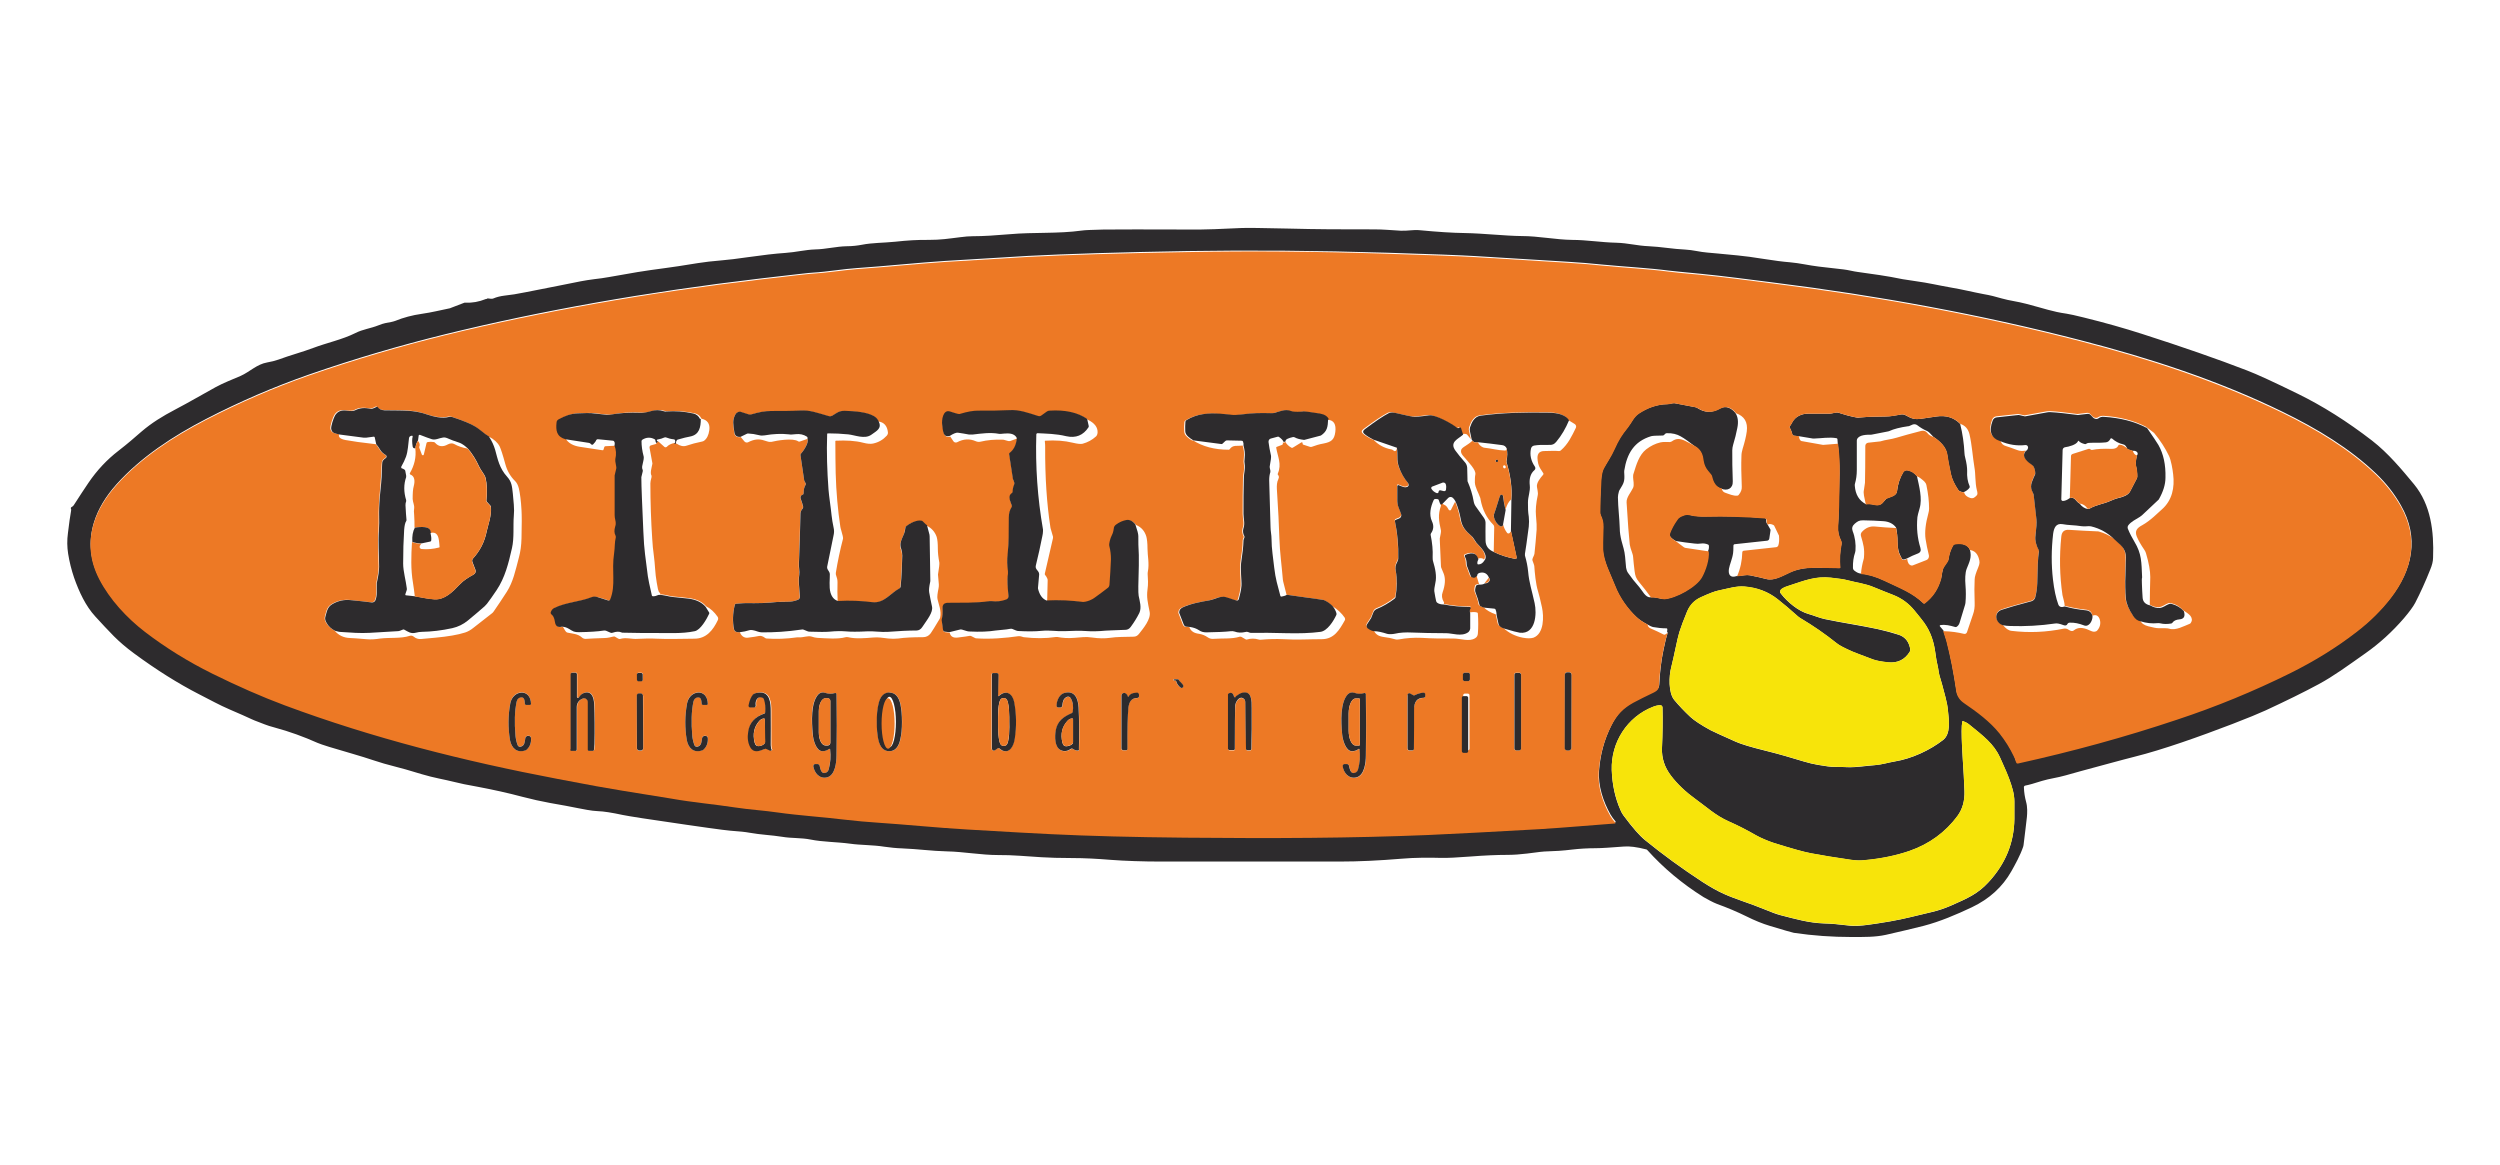 <svg xmlns="http://www.w3.org/2000/svg" xmlns:i="http://ns.adobe.com/AdobeIllustrator/10.0/" id="Layer_1" viewBox="0 0 1497.6 698"><defs><style>      .st0 {        fill: #f7e40a;      }      .st1 {        fill: #ed7925;      }      .st2 {        fill: #2d2b2d;      }      .st3 {        opacity: 0;      }    </style></defs><rect class="st3" width="1497.6" height="698"></rect><g><path class="st2" d="M291.8,178.7c1.9.3,3.1.4,3.7.1,2.1-.9,4.3-1.4,6.6-1.7,4-.5,6-.8,6-.8.4,0,9.3-1.7,26.8-5.2,8.1-1.6,12.4-2.5,13-2.6,2.5-.5,5.3-.9,8.3-1.3,2.8-.3,5.6-.7,8.4-1.2,8.1-1.4,13.9-2.4,17.2-3,4.8-.8,10.6-1.6,17.3-2.5,3.7-.5,10-1.4,19-2.9,3.8-.6,8.7-1.2,14.8-1.7,3.7-.3,8.6-.9,14.8-1.8,9.1-1.3,16.8-2.2,22.8-2.6,6.2-.4,11.8-1.9,18-2.1,6-.1,12.6-1.8,18.7-1.9,3.5,0,6.5-.4,9.2-.9,6.1-1.2,12.8-1.1,19.8-1.8,7.2-.8,13.9-1.2,20-1.1,7.5,0,11.6-.7,18.9-1.6,3-.4,5.5-.6,7.6-.6,6.5,0,13.8-.5,22.1-1.2,14.4-1.3,28.9-.2,43.3-2.2,1.8-.3,6.1-.4,12.9-.6,6.7-.1,26-.1,57.7,0,3.7,0,11.9-.3,24.6-.9,3.8-.2,12.9,0,27.5.3,19.5.5,31.6.5,52.6.5,5.2,0,10.4.5,15.7.8,4.1.2,7.6-.7,11.4-.3,10.5,1,19.5,1.6,27,1.7,11.3.2,24,1.7,34.1,1.8,10,0,20.5,2.2,30.2,2.3,8.6,0,17.3,1.5,26.4,1.7,7.2.2,12.3,1.8,19.6,2.1,7,.3,14.5,1.7,21.7,2,4.5.2,9,1.5,13.3,1.8,2.1.2,8.1.7,18.1,1.7,4.2.4,9.4,1.1,15.6,2.1,6.4,1,11.6,1.7,15.6,2,6,.5,11.5,1.9,17.5,2.6,4.1.5,9.1,1.1,14.8,1.7,2.7.3,5.9,1.2,8.4,1.5,10.8,1.5,17.5,2.5,20,3,4.2.9,9.2,1.8,15.2,2.6,6.8.9,13,2.4,21,3.8,7.1,1.2,11.9,2.5,19.3,3.9,3.6.6,7.2,1.5,10.9,2.6,4.5,1.3,9.4,1.8,14.6,3.2,10.8,2.8,15.6,4.7,24.1,5.9,1.8.3,5.3,1,10.4,2.3,12.6,3.1,24.2,6.4,34.8,9.8,24.3,7.8,45.3,15.1,62.9,21.9,5.8,2.2,16,6.9,30.5,14,14.9,7.3,29.6,16.6,44.4,28,9.7,7.5,18,17.5,25.2,26.2,10.1,12.3,12,28.3,11.4,44,0,2.1-.6,4.5-1.7,7.1-2.9,7.3-5.9,13.9-9,19.9-1.2,2.3-3.5,5.4-6.8,9.3-7,8.1-14.7,15.1-23.1,21-10.8,7.6-18.9,13.6-28,18.5-8.9,4.8-19.5,10-31.8,15.7-3.9,1.8-10.5,4.5-19.8,8.1-19.3,7.4-41.7,15.4-58.6,19.6-3.7.9-8.7,2.3-15.1,4-13.8,3.7-22.5,6.1-26.3,7.2-4.8,1.4-9.5,1.9-14.1,3.3-4.4,1.4-7.8,2.4-10,2.8-.5.1-.9.6-.8,1.1.1,3.1.6,6,1.3,8.6.9,3.2.7,6.7.5,9.1-.5,4.1-1.1,9.7-2,16.7,0,.4-.2.9-.3,1.3-1.7,5-4.7,10.4-7,14.5-5.3,9.4-13.2,16.6-23.7,21.6-9.3,4.4-19.2,8.6-28.8,11.1-6.3,1.6-13.9,3.4-22.7,5.4-6.4,1.4-12.9,1.3-20.6,1.3-11.5,0-23-.8-34.5-2.5-1.1-.2-5.9-1.6-14.5-4.2-4.3-1.3-9-3.2-14-5.7-5.5-2.7-11.4-5.2-17.5-7.4-2.4-.9-6.2-3-8.1-4.1-12.9-8.1-24.1-17.5-33.7-28.2-.2-.2-.4-.4-.7-.4-5.5-1.4-10-2-13.3-1.7-7.9.6-13.5,1-16.8,1-5,0-9.7.3-14.1.8-5.6.7-10.6,1-15,1.1-1.7,0-5.7.4-12.1,1.3-4,.5-8.1.8-12.1.8-5.8,0-13.2.3-22.1,1-7.7.6-13.6.9-17.6.8-6.3-.2-15.8-.2-23.5.5-13.3,1.1-25.6,1.7-37.1,1.7-41.9,0-77.6,0-107.3,0-10.2,0-21.7-.4-29.4-1-8.6-.7-16.3-1.1-23.3-1.1-7.6,0-13.8-.2-18.6-.5-8.7-.5-17.3-1.4-25.9-1.3-10.1,0-20.7-2-30.6-2.2-9.1-.2-17.2-1.4-27-1.8-3.5-.1-7-.5-10.6-1-6.8-1.1-14.2-.9-20.4-1.8-8.2-1.1-16.4-1-23.8-2.5-5.5-1.1-11.5-.7-16.7-1.6-6.8-1.1-12.8-1.2-20-2.5-2-.4-5.8-.8-11.4-1.2-2-.2-6.4-.7-13.3-1.7-7.5-1.1-11.9-1.7-13.3-1.9-21.7-3.1-34.3-5.1-37.7-5.8-6.5-1.4-11.5-2.2-15-2.3-3.7-.1-9.2-1.3-11.9-1.8-4-.8-9.6-1.9-16.7-3.1-5.4-1-10.9-2.2-16.6-3.7-8.6-2.3-17.3-4.2-26.2-5.9-6.8-1.2-11.6-2.2-14.6-3-5.5-1.4-12.4-2.5-19.3-4.6-7.6-2.3-13.1-3.9-16.5-4.7-8.7-2.1-15.7-4.9-24.9-7.5-11.9-3.4-18.9-5.6-21.2-6.6-8.3-3.7-16.8-6.8-25.7-9.2-2.4-.6-4.4-1.3-6-1.9-3.1-1.3-5.5-2-7.8-3.1-2.7-1.3-7.1-3.2-13.1-5.8-6.5-2.8-11.4-5.6-18.3-9.1-12.7-6.5-25.7-14.7-39-24.5-4.9-3.6-8.9-7.1-12.1-10.3-3.7-3.8-7.4-7.7-11.1-11.8-5.8-6.3-9.7-14.7-12.7-23.2-1.6-4.7-2.8-9.5-3.6-14.5-.6-3.9-.7-8-.1-12.3.7-5.9,1.3-10.1,1.8-12.8.2-.9.2-1.4,0-1.7-.2-.5,0-.9.6-1.2.4-.2.8-.5,1.1-1,3.4-5.3,6.3-9.7,8.8-13.4,5.1-7.5,11.1-13.9,18-19.2,6.3-4.9,8.8-7.2,13.8-11.5,6.1-5.2,12.4-9.1,20.2-13.2,8.4-4.4,16-8.9,24.2-13.4,5-2.7,9.6-4.4,14.9-6.7,5.6-2.5,9.7-7,16-8.1,2.4-.4,4.7-1,6.7-1.7,7-2.6,14.6-4.6,20.9-7,7.9-3,17.4-5,25.2-8.9,4.5-2.3,9-2.7,14-4.7,2.9-1.2,4.7-1.4,7.8-2,.7-.1,1.4-.4,2.1-.6,4.9-2,10.2-3.4,15.8-4.2,6.3-.9,11.2-2.2,16.7-3.3.2,0,.4-.1.6-.2l8.1-3.1c.3-.1.6-.2.9-.1,3.9.2,8-.5,12.2-2.2.3-.1.5-.1.8,0ZM998.6,379l.2-2.1c0-.2-.2-.5-.4-.5,0,0,0,0,0,0-2.8,0-5.6-.3-8.3-.8-.5-.1-1.6-.6-3.4-1.6-2.7-1.4-4.9-2.9-6.5-4.4-5.1-4.7-10.1-11.5-12.9-18.9-2.4-6.4-6.8-14.2-7.2-21.6,0-1.3,0-5.8.2-13.5,0-2.4-.4-4.7-1.5-6.9-.3-.6-.4-1.3-.4-2,0-4.7.2-10.9.6-18.6.2-3.4.7-5.9,1.6-7.6,2-3.5,4.4-7,6.4-11.5,2.4-5.5,4.1-8.2,8-13,2.3-2.8,3.6-6.3,6.6-8.3,5.2-3.4,11-5.5,17.1-5.6,1.4,0,3.2-.7,4.3-.6,1.2.2,5.4,1,12.5,2.4.6.1,1.1.3,1.6.7,4.2,2.7,8.6,2.8,13.2.1,3.5-2,7-.2,9.3,2.7,1.5,2.3,1.9,5.3,1.1,9.1-.6,3.1-1.4,6.4-2.5,10-.3,1.1-.5,2.2-.5,3.3,0,5.4,0,11.6.3,18.5.2,4.4-3.3,6-7,4.4-2.9-.6-4.8-3-5.7-7.1-.1-.5-.4-1-.7-1.4-2.8-3.1-4-4.8-4.6-9.2-.4-3.2-1.8-5.5-4-7.1-4-3.1-7-5.3-9.2-6.5-2.2-1.3-5-2-8.3-1.9-.3,0-.6.1-.9.3l-.8.8c-.2.2-.5.3-.8.3-3.9,0-6.2.2-6.9.4-10.2,3.1-14.5,10.4-16.1,20.6,0,.6-.1,1.2,0,1.7.3,4.8-.2,5.7-2.8,9.9-.2.3-.3.6-.4.9-.4,1.4-.6,2.6-.6,3.5.1,6.4.9,12,1.1,18.6,0,2.4.4,4.8,1,7.3.8,3.1,1.9,6.1,2.2,9.7.3,3.8.6,6,.6,6.6.2,1.1.5,2.1,1.1,3,2,2.9,4.3,5.8,6.8,8.6,1.7,1.9,3.7,6.4,6.7,6.1,1.4-.2,2.7,0,4,.3,2,.5,3.3.7,4,.7,7-.4,19.4-7.3,22.6-13.3,2.1-3.8,4.4-10.6,3.9-15.4.5-1.1.6-2.1.5-3.2,0-.3-.2-.6-.5-.7-1.4-.6-2.8-.8-4.2-.6-1.3.2-2.6.2-4,0-3.7-.4-7.4-.9-11.1-1.5-1.1-.6-2.2-1.3-3.1-2.3-.6-.6-.9-1.6-.6-2.5.9-2.5,2.3-5.2,4.3-8,1.3-1.8,2.4-2.1,4.5-2.9.9-.3,2.2-.2,4,.2,2.2.5,5,.8,8.4.7,12.2-.3,24.1,0,35.7,1,.5,0,1,.5.9,1.1,0,0,0,0,0,0-.1,1,.1,1.9.7,2.5l1.8,3.2c.1.2.2.4.1.7l-.7,4.8c-.1.7-.6,1.2-1.3,1.3l-19.4,2.1c-.5,0-.8.4-.8.9,0,2.3-.1,3.8-.2,4.4-.4,3.3-2.1,7-2.5,9.5-.5,3.4.8,5.6,4.6,4.3,1.3,0,2.7-.2,4.4-.5,1.3-.2,2.5-.2,3.5,0,4.3.9,7.6,1.6,9.7,2.2,4.8,1.3,9.4-1.7,14.5-4,4.1-1.8,8.7-2.7,13.9-2.7,5.5,0,10.7.1,15.6.2.2,0,.3-.1.4-.3,0,0,0,0,0,0-.4-4.6-.2-9.3.8-14.2.1-.6,0-1.3-.3-1.9-1.4-2.8-2-5.6-1.8-8.6.4-5,.7-15.6.9-31.9,0-5.8-.3-11.6-1-17.6l-.2-2.7c0-.3-.2-.5-.5-.6-4.4-.8-9.2.1-13.4.2-.3,0-.6,0-.8,0l-8.4-1.4-2.9-.3c-.5,0-1-.4-1.1-1-.4-1.7-1-3-1.6-3.9-.1-.2-.1-.5,0-.6.4-.4.9-1.2,1.6-2.5,1.8-3.5,5.7-5.3,9.9-5.2,1,0,5,0,12.1,0,.6,0,1.2,0,1.9-.2,1.9-.5,3.2-.6,3.7-.4,3.6,1.2,7.2,2.2,10.9,2.9.7.1,1.3.2,2,0,4.3-.4,9.4-.6,15.2-.6,3.2,0,6.1-.6,9.3-1.2,1-.2,2.1,0,3,.5,3.4,1.8,4.9,2.7,9.6,2,.1,0,3-.5,8.7-1.3,5.8-.9,10.6.6,14.3,4.4,1.5,5.9,2.3,11.8,2.6,17.6,0,.8.2,1.7.4,2.5.9,3.5,1.2,6.1,1.2,8-.2,3.5.3,6.6,1.5,9.3.1.3,0,.6-.1.9-.8,1.1-1.9,1.9-3.4,2.6-1,0-1.9-.2-2.7-.7-.2-.1-.4-.3-.6-.5-2.4-3.6-3.9-6.8-4.5-9.7-1.2-5.7-1.9-9.4-2.1-11.2-.5-4.9-4.5-8.4-8.3-11-1.8-2-3-3.2-3.8-3.5-2.1-.9-4.1-2.1-5.9-3.5-.8-.6-1.8-.7-2.7-.4l-2.3,1c0,0-.2,0-.3,0-5,.7-8.8,1.7-11.4,2.9-.2,0-.4.2-.6.2l-10.2,2c0,0-.2,0-.2,0-2.5,0-7,0-8.3,2.6-.1.3-.2.6-.2.9,0,5.6,0,11.4,0,17.6,0,3.1-.4,5.8-1.1,8.2-.1.4-.2.9-.1,1.4.4,5.2,2.6,8.8,6.6,10.9,1.6-.2,3.2-.1,4.8.3,2.4.6,4.2.2,5.5-1.4,1.2-1.4,1.9-2.1,2.1-2.3,2-.9,6-1.5,6.3-4.4.5-4.2,1.7-8,3.7-11.3.5-.9,1.6-1.4,2.6-1.2,2.2.4,4,1.5,5.6,3.4,1.3,6,3.4,13.6,1.6,19.5-.8,2.7-1.2,4.4-1.3,5.2-.6,6.5,0,12.6,1.8,18.4.5,1.7,0,2.8-1.6,3.4-2.2.8-4.3,1.8-6.4,2.9l-1.6.6c-.6.2-1.3,0-1.6-.6-1.9-3.6-2.4-5.4-2.5-10,0-3-.3-5.8-.9-8.5-1.7-2.3-4.3-3.6-7.7-3.8-3.7-.3-7.7-.4-12-.5-2.4,0-3.2.5-5,2-1.5,1.3-1.9,2.7-1.3,4.4,1.5,3.8,2,7.8,1.7,11.8,0,.3-.1.7-.2,1-1,2.9-1.4,6-1.3,9.3,0,.6.3,1.2.8,1.6,1.4,1.1,2.6,1.7,3.9,1.8,4.1.3,8.8,1.7,14,4.1,10.1,4.8,16.9,7.2,23.5,13.6.2.2.5.2.7,0,4.9-3.7,8.2-8.6,9.9-14.9.6-2.1.5-5.2,1.9-7.2,1.6-2.2,2.4-3.6,2.5-4.2.4-3,1.3-5.8,2.7-8.3.2-.4.6-.6,1-.8,1.6-.4,3.2-.4,4.9,0,2.1.5,3.5,1.6,4.2,3.3,1.4,4.7-.4,7.7-1.9,11.6-.9,2.3-1,6.4-.7,9.7.3,3.7.3,7.2,0,10.5,0,.5-.2,1-.3,1.5-1.4,4.5-2.5,8-3.2,10.5-.3,1.1-1,2-1.8,2.5-.3.2-.6.2-.9.1-3.3-.9-5.7-1.6-8.9-1.1-.2,0-.3.2-.3.4,0,0,0,.1,0,.2l2.2,2.6c.6,2.2,1.4,4.3,2,6.4,2.2,8.5,4.1,18.4,5.8,29.6.4,2.8,1.9,5.1,4.6,6.9,7.8,5.3,15.7,11.1,21.3,18.2,3.4,4.3,6.3,8.9,8.7,14,.6,1.3.8,2.6,1.4,3.6.2.3.5.5.9.4,32.6-7.2,64.4-15.9,95.4-26.3,23.3-7.8,45.9-17.1,67.7-27.8,14.5-7.2,27.8-15.4,39.8-24.7,8-6.2,14.8-12.9,20.4-20.1,13-16.8,17.1-35.8,6.1-55.1-3.9-7-8.9-13.3-14.7-18.9-15.9-15.3-35.7-27.2-56.2-37.2-38.7-18.9-79.6-32.2-121.1-42.9-60.3-15.6-122.1-26.8-183.6-34.5-13.5-1.7-31.4-4.1-44.1-5.3-10.3-1-16.7-1.6-19-1.9-12.2-1.6-26.5-2.3-39.7-3.6-7-.7-13.9-1.3-20.8-1.7-28.7-1.8-47.2-2.9-55.5-3.4-8.5-.5-26.1-1.2-52.6-2-42.1-1.3-81.9-1.6-119.4-1-40.9.7-72.8,1.7-95.7,2.9-7.4.4-23.9,1.4-49.5,3-17.1,1.1-36.6,3.2-53.1,4.3-7.9.5-18.4,2.3-26,2.7-1.7,0-12.4,1.3-32.3,3.6-67.6,8-130.3,19.1-188.2,33.3-27.2,6.7-54.4,14.7-81.5,24.1-20.9,7.3-41.6,16.2-61.9,26.7-19.7,10.2-39,22.8-53.7,39.2-6.5,7.3-11,14.9-13.4,22.7-3.5,11.4-2.4,22.6,3.3,33.6,6.3,12.1,16.5,23.1,27.3,31.4,12.4,9.4,25.8,17.7,40.3,25,15.3,7.6,29.7,13.9,43.4,19,52.6,19.6,107.6,33.5,163.5,44.1,17.9,3.4,31,5.8,39.1,7.1,15.7,2.5,25.4,4.1,29.1,4.7,12.2,2.1,26.6,3.5,38.2,5.3,8.5,1.3,17.2,1.8,25.4,3,12.6,1.8,28.1,2.9,40.1,4.3,6.7.8,13.7,1.4,21.1,1.9,12.7.8,34.9,3,52.4,4,25,1.4,41.8,2.3,50.3,2.8,22.6,1.1,49.4,1.8,80.4,2.1,52.9.5,99.2.4,145.4-1.6,16-.7,38.3-1.8,66.8-3.5,15-.9,32.5-2.5,45.1-3.4.2,0,.4-.2.3-.4,0,0,0-.2,0-.2-1.2-1.4-2.2-2.7-3-4.1-4.4-7.8-7.6-17.2-6.9-26.4.7-9.8,3.2-18.9,7.5-27.4,3.4-6.7,7.1-10.5,13.2-13.9,3.3-1.8,7.5-3.9,12.4-6.2,1.9-.9,2.9-2.2,3-4.2.3-7,1.1-14.1,2.6-21.1.9-4.5,1.8-8,2.6-10.4ZM1066.4,355c0,0,.2.3.5.7,3.7,4.8,10.4,10.5,16.7,12.2,2.9.8,6.1,2.2,9.6,3,10.4,2.2,20.9,3.7,31.3,5.9,4.9,1.1,9.3,2.3,13,3.5,3.2,1.1,5.3,3.3,6.3,6.5.6,1.8.6,3,.2,3.7-3,4.7-7.3,6.8-12.8,6.3-4.1-.4-7.1-1-9.1-1.7-7-2.6-11.1-4.2-12.3-4.7-4.8-2.1-8-3.7-9.5-5-7-5.6-14.3-10.6-21.7-15-.7-.4-1.4-.9-2-1.5-4.1-3.7-8-7-11.7-9.9-5.5-4.4-12.2-7-19.9-7.6-4.9-.4-9.6,1.1-15.6,2.4-2.2.4-5.7,1.8-10.5,4-3.8,1.8-6.5,4.6-8.2,8.4-2.1,5.1-3.7,9.3-4.7,12.5-1.3,4.2-3.1,14.2-4.9,21.2-1.3,4.9-1.8,15.1,1.9,19.5,2.8,3.4,6,6.7,9.6,10.1,2.4,2.2,6.4,4.8,12,7.9,1.6.8,6.7,3.2,15.3,7,3.2,1.4,9,3.2,17.6,5.3,9.9,2.5,13.7,3.7,23.1,6.5,3.1.9,5.9,1.6,8.4,2,4.8.8,7.6,1.2,8.6,1.2,4,0,6.9,0,8.9.2,5.7.2,11.1-.8,16.5-1.2,4.1-.3,8.5-1.7,11.9-2.2,10.5-1.7,21.4-6.9,29.1-12.9,4.7-3.7,3.5-11.8,2.9-17.7-.2-2.3-.7-4.9-1.4-7.6-1.7-6.6-2.8-10.5-3.2-11.7-1-2.8-1-5.4-1.8-8.5-.3-1-.6-3.2-1.1-6.4-.9-6.9-2.8-12.8-6.8-18.4-.8-1.2-2.8-3.6-5.8-7.3-3.3-4-7.4-7.1-12.3-9.1-4.9-2-6.8-2.6-12-4.8-4.9-2.1-10.2-2.7-15.9-4.2-1.8-.5-5.1-1-9.8-1.5-9.2-1-15.5,1.6-25.8,5-1.5.5-2.7,1.1-3.7,1.7-.7.5-1.1,1.5-.9,2.3ZM1175.5,432.2c-.3,1.5-.4,3.4-.4,5.9,0,10.9,1.3,23.1,1.7,35.8.2,5.9-1.2,10.8-4.1,14.8-7.3,10-17.1,17-28.9,21.1-7.9,2.7-16.8,4.6-26.8,5.5-2.6.3-5.3.2-8.2-.2-9.7-1.4-17.6-2.7-23.9-3.9-4.3-.8-11.8-2.9-22.3-6.2-3.4-1.1-8.1-3.1-10.7-4.6-5.4-3.1-10.8-5.9-16.3-8.3-7.8-3.4-13.6-8.9-19.8-13.3-6.1-4.4-11-9.1-14.9-14.2-3.8-5.1-5.5-10.5-5.3-16.4.4-9.1.5-17.2.3-24.4,0-.7-.6-1.3-1.3-1.3-1.3,0-2.8.3-4.5,1-15.3,6-25.1,21.2-24.6,37.8.3,8.8,2,16.7,5.2,23.9.6,1.4,1.2,2.5,1.9,3.4,5.4,7.3,9.7,12.2,13,14.8,10.7,8.7,22.1,17,34.2,24.9,4.5,2.9,8.8,5.4,13.1,7.3,6.6,3,15.8,5.7,23.7,9,4.6,1.9,8,3.2,10.2,3.7,8.9,2.3,16.9,4.6,25.9,4.9,4,.1,8.8.5,14.3,1.2,4.4.6,8.4.1,12.2-.4,2.6-.3,6.9-1,12.9-2,9.1-1.6,15.5-3.4,25-5.6,4-.9,8-2.3,11.9-4,9.7-4.3,15.8-6.9,22.3-14,10.1-11,15.2-23.5,15.4-37.7,0-3.8,0-7.3,0-10.5,0-4.7-1.5-9.1-3-13.3-.8-2.2-2.6-6.5-5.5-12.9-3.8-8.5-10.2-13.1-18.5-19.9-1.1-.9-2.4-1.6-3.8-2.1-.2,0-.3,0-.4.2,0,0,0,0,0,0Z"></path><path class="st1" d="M1164.3,378.1c4.4.1,8.5.7,12.2,1.6.8.2,1.5-.2,1.8-1,1.2-3.7,2.4-7.2,3.6-10.6.8-2.2,1.1-4.5,1-7-.2-6-.2-10.7,0-14,0-1.6.8-4,2.1-7.1,1-2.5,1.1-3.3.3-5.8-.9-2.8-2.7-4.4-5.2-4.7-.7-1.7-2.1-2.8-4.2-3.3-1.7-.4-3.3-.3-4.9,0-.4.1-.8.4-1,.8-1.4,2.5-2.3,5.2-2.7,8.3,0,.6-.9,2-2.5,4.2-1.5,2-1.4,5.1-1.9,7.2-1.7,6.3-5,11.2-9.9,14.9-.2.2-.5.1-.7,0-6.6-6.3-13.4-8.8-23.5-13.6-5.2-2.5-9.9-3.8-14-4.1.2-3.1.8-6.1,1.6-8.9.1-.4.2-.8.2-1.2.4-5.1-.3-7.6-1.8-12.7-.3-.9,0-1.9.6-2.5,2.2-2.4,4.8-3.5,7.8-3.2,3.9.4,8.2.7,12.7.9.5,2.7.8,5.6.9,8.5,0,4.6.5,6.5,2.5,10,.3.6,1,.8,1.6.6l1.6-.6c.2,2.2,1,3.5,2.3,3.9.3.1.7.1,1,0l8.2-3.2c1.1-.4,1.7-1.6,1.5-2.8-.9-3.5-1.5-6.7-2-9.8-.6-4.1,0-9.3,1.7-15.5.3-.9.4-1.9.4-2.9,0-4-.5-8.7-1.6-13.9-.4-1.8-1.8-2.7-3.4-4-.7-.6-1.5-1-2.3-1.3-1.6-1.9-3.4-3-5.6-3.4-1-.2-2.1.3-2.6,1.2-2,3.4-3.3,7.1-3.7,11.3-.3,2.9-4.3,3.5-6.3,4.4-.3.1-1,.9-2.1,2.3-1.3,1.6-3.2,2-5.5,1.4-1.6-.4-3.2-.5-4.8-.3l-1.1-5.3c-.2-1.2-.3-2.4,0-3.6.3-1.9.5-3.3.6-4.1.1-4.9.2-12.3.2-22.1,0-1,.8-1.8,1.7-1.9l7.3-.8s0,0,0,0c3.1-1,6.5-1.2,9.7-2.2,3.7-1.1,8.6-2.5,14.9-4.1,1.3-.3,2.7.1,3.5,1.2.9,1.2,2.2,2,3.9,2.5,3.8,2.5,7.8,6.1,8.3,11,.2,1.8.9,5.5,2.1,11.2.6,2.9,2.1,6.2,4.5,9.7.1.2.3.4.6.5.8.5,1.7.7,2.7.7.4,1.7,1.7,2.8,3.7,3.4,1.9.5,2.7-.4,3.9-1.6.5-.5.5-1.5,0-3.2-1.1-4.5-.7-9.7-1.4-13.3-1.1-6.6-1.5-13.7-3-20.1-.8-3.2-2.6-5.2-5.5-6.2-3.8-3.8-8.6-5.2-14.3-4.4-5.7.8-8.6,1.3-8.7,1.3-4.7.7-6.2-.1-9.6-2-.9-.5-2-.7-3-.5-3.2.7-6.1,1.2-9.3,1.2-5.8,0-10.9.2-15.2.6-.7,0-1.3,0-2,0-3.7-.7-7.4-1.7-10.9-2.9-.6-.2-1.8,0-3.7.4-.6.2-1.2.2-1.9.2-7.1,0-11.2,0-12.1,0-4.2-.2-8,1.7-9.9,5.2-.6,1.2-1.2,2.1-1.6,2.5-.2.2-.2.4,0,.6.6.9,1.1,2.2,1.6,3.9.1.5.6.9,1.1,1l2.9.3c0,1.1.3,1.9.9,2.6.1.1.3.2.5.3l12.9,2.3c0,0,.2,0,.3,0l8.8-.7c.8,5.9,1.1,11.8,1,17.6-.2,16.3-.5,26.9-.9,31.9-.2,3,.4,5.9,1.8,8.6.3.6.4,1.2.3,1.9-1,4.9-1.2,9.6-.8,14.2,0,.2-.1.4-.3.4,0,0,0,0,0,0-4.9-.1-10.1-.2-15.6-.2-5.2,0-9.8.8-13.9,2.7-5.1,2.3-9.7,5.2-14.5,4-2.1-.6-5.3-1.3-9.7-2.2-1-.2-2.2-.2-3.5,0-1.6.3-3.1.5-4.4.5,2-4.6,3-9.4,3.1-14.3,0-.5.4-1,1-1l19.2-2.1c.6,0,1.2-.5,1.4-1.1.5-1.5.6-3.3.4-5.6,0-.2,0-.4-.2-.6l-2.6-5.4c-.1-.3-.3-.5-.6-.6-1.1-.6-2.2-.8-3.3-.3-.6-.6-.8-1.5-.7-2.5,0-.5-.3-1-.9-1.1,0,0,0,0,0,0-11.6-.9-23.5-1.3-35.7-1-3.4,0-6.2-.2-8.4-.7-1.8-.5-3.2-.5-4-.2-2.1.8-3.3,1-4.5,2.9-2,2.8-3.4,5.5-4.3,8-.3.9,0,1.8.6,2.5,1,1,2,1.7,3.1,2.3l4.5,3.4c.3.2.6.3.9.4l14,2.1c.6,4.8-1.8,11.6-3.9,15.4-3.2,6-15.6,12.8-22.6,13.3-.6,0-1.9-.2-4-.7-1.3-.3-2.7-.4-4-.3-2.3-3.2-4.7-6.3-7.2-9.3-2-2.5-2.3-3.7-2.7-6.5-.4-3.2-.7-6.1-.9-8.6,0-.6-.2-1.3-.4-1.9-1-2.8-1.5-4.6-1.6-5.5-.5-4.7-1.2-13.1-1.9-25.2-.2-3.1,2.6-6,3.9-8.8.8-1.8,0-4.8,0-6.3,0-.8,0-1.6.3-2.3,1.6-5.2,3.3-11.1,7.5-14.4,2.7-2.1,5.6-3.5,8.6-4.2,1.7-.4,4.3-.2,5.5-.2.5,0,.9-.2,1.3-.4,2.6-1.9,4.9-1.8,8-.3,2.2,1.1,4.5,2.3,6.9,3.7,2.2,1.6,3.6,3.9,4,7.1.6,4.4,1.8,6,4.6,9.2.3.4.6.9.7,1.4.9,4.1,2.8,6.4,5.7,7.1.2,1.3.9,2.1,1.9,2.5,2.6.9,5.2,2.1,7.5,1.8.3,0,.6-.2.8-.5,1.3-1.6,1.9-3.2,1.8-4.8-.3-7.1-.4-13.3-.2-18.5,0-1.4.3-2.9.7-4.2,1.2-3.9,2.1-7.4,2.5-10.5.7-5.5-1.4-9.1-6.5-10.9-2.2-3-5.7-4.8-9.3-2.7-4.5,2.6-8.9,2.6-13.2-.1-.5-.3-1.1-.5-1.6-.7-7.1-1.4-11.2-2.2-12.5-2.4-1.1-.2-2.9.6-4.3.6-6.2,0-12,2.2-17.1,5.6-3.1,2-4.4,5.5-6.6,8.3-3.8,4.7-5.5,7.5-8,13-2,4.5-4.5,7.9-6.4,11.5-.9,1.6-1.4,4.1-1.6,7.6-.4,7.7-.6,13.9-.6,18.6,0,.7.1,1.4.4,2,1.1,2.2,1.6,4.5,1.5,6.9-.2,7.7-.3,12.2-.2,13.5.4,7.4,4.7,15.2,7.2,21.6,2.8,7.3,7.9,14.2,12.9,18.9,1.6,1.5,3.8,3,6.5,4.4.1,1.1.7,1.9,1.9,2.4,2.6,1.1,5.1,2.3,7.7,3.6.3.2.7.1.9,0l1.5-1c-.8,2.4-1.7,5.9-2.6,10.4-1.4,7.1-2.3,14.1-2.6,21.1,0,2-1.1,3.3-3,4.2-4.9,2.3-9,4.4-12.4,6.2-6.1,3.4-9.8,7.2-13.2,13.9-4.3,8.5-6.8,17.6-7.5,27.4-.7,9.2,2.5,18.6,6.9,26.4.8,1.4,1.8,2.7,3,4.1.1.1.1.4,0,.5,0,0-.1,0-.2,0-12.6.9-30.1,2.5-45.1,3.4-28.5,1.6-50.8,2.8-66.8,3.5-46.2,1.9-92.5,2.1-145.4,1.6-31-.3-57.8-1-80.4-2.1-8.5-.4-25.2-1.3-50.3-2.8-17.5-1-39.7-3.2-52.4-4-7.4-.5-14.4-1.1-21.1-1.9-12-1.5-27.5-2.5-40.1-4.3-8.1-1.2-16.9-1.7-25.4-3-11.6-1.8-26-3.1-38.2-5.3-3.6-.6-13.3-2.2-29.1-4.7-8.1-1.3-21.1-3.6-39.1-7.1-55.8-10.6-110.9-24.5-163.5-44.1-13.7-5.1-28.2-11.5-43.4-19-14.5-7.2-27.9-15.5-40.3-25-10.8-8.3-21-19.3-27.3-31.4-5.7-11-6.8-22.2-3.3-33.6,2.4-7.8,6.9-15.4,13.4-22.7,14.7-16.5,34-29,53.7-39.2,20.4-10.5,41-19.4,61.9-26.7,27.2-9.4,54.3-17.4,81.5-24.1,57.9-14.2,120.6-25.3,188.2-33.3,19.8-2.3,30.6-3.6,32.3-3.6,7.6-.4,18.1-2.1,26-2.7,16.4-1.1,36-3.2,53.1-4.3,25.7-1.6,42.2-2.6,49.5-3,22.9-1.2,54.8-2.2,95.7-2.9,37.5-.7,77.3-.4,119.4,1,26.5.8,44.1,1.5,52.6,2,8.3.5,26.8,1.6,55.5,3.4,6.9.4,13.8,1,20.8,1.7,13.2,1.3,27.5,2,39.7,3.6,2.3.3,8.6,1,19,1.9,12.7,1.2,30.7,3.6,44.1,5.3,61.5,7.7,123.3,18.9,183.6,34.5,41.5,10.7,82.4,24.1,121.1,42.9,20.5,10,40.3,21.9,56.2,37.2,5.9,5.7,10.8,12,14.7,18.9,10.9,19.3,6.9,38.3-6.1,55.1-5.6,7.2-12.3,13.9-20.4,20.1-12,9.3-25.3,17.5-39.8,24.7-21.8,10.8-44.4,20.1-67.7,27.8-31,10.4-62.8,19.1-95.4,26.3-.3,0-.7,0-.9-.4-.5-1-.7-2.3-1.4-3.6-2.4-5.1-5.3-9.7-8.7-14-5.7-7.1-13.5-12.9-21.3-18.2-2.6-1.8-4.1-4.1-4.6-6.9-1.6-11.2-3.6-21.1-5.8-29.6-.5-2.1-1.4-4.3-2-6.4ZM203.1,260.2c-.5,1.7.8,2.8,3.9,3.4,3.8.7,9.9,1.6,18.1,2.5.6.6,1.3,1.5,2,2.7,1.1,1.9,2,2.6,3.7,3.7.5.3.6,1,.3,1.5,0,.1-.2.2-.3.3-1.7,1.1-2.1,1.7-2.2,3.9-.2,5.2-.5,10.1-.9,14.5-.6,6.3-.9,11-.9,14.1.1,4.9,0,8.6-.1,10.9-.6,7,0,14,.1,21.7,0,2.2-.4,5.2-1.2,8.9-.1.5-.2,1-.2,1.5,0,2.4.4,6.9-.8,9.7-.4.9-1.3,1.4-2.2,1.3-4-.5-8.2-.9-12.7-1.4-3.8-.4-7.5.4-10.9,2.4-2.9,1.7-3.2,3.9-4.2,7.6-.3,1,0,2.1.5,3.2,1.3,2.3,3.1,4,5.4,5.2,2.3,2.8,5.4,4.3,9.3,4.4,1.4,0,4.6.3,9.6.7,3.1.3,5.7,0,8.4-.4,5.9-.7,12.4.1,17.6-1.6.9-.3,1.8-.1,2.6.6,1.2,1,2.6,1.4,4.1,1.3,2.2-.2,5.1-.5,8.7-.8,7.5-.7,13.5-1.7,17.8-3.1,1.6-.5,3.4-1.5,5.1-2.9,2.6-2.1,6.3-4.9,11-8.6.4-.3.8-.7,1.1-1.2,2.3-3.3,4.9-7.2,7.8-11.7,3.8-6,5.1-12.4,7.3-20.8.9-3.3,1.4-7.1,1.5-11.2.2-8.2.2-13.8,0-16.9-.3-5.7-.9-10.1-1.6-13.1-.5-1.9-1.2-3.3-2.2-4.3-2.9-2.8-4.8-6.2-5.9-10.2-1.5-5.6-2.7-9.1-3.4-10.6-1.2-2.3-3.4-4.3-6.5-5.9-1.4-.7-3.3-2.2-5.9-4.3-4.2-3.5-11.9-6-16.6-7.6-.6-.2-1.2-.2-1.9,0-4.2,1-9.2-.2-13.4-1.6-7.9-2.7-14.4-2.2-25.2-2.4-1.8,0-3.1-.7-4-1.9-.1-.2-.4-.3-.6-.2-1.9,1-3.2,1.4-3.9,1.2-3.4-.8-6.4-.6-9.1.9-1,.5-2.7.6-5.1.2-3.2-.5-5.5.5-6.9,2.9-.9,1.6-2.5,6.3-2.3,8,.2,1.3.8,2.1,1.8,2.5.7.3,1.8.6,3.2.9ZM714.5,263.7c5.9,3.8,13.1,5.7,21.5,5.7.3,0,.5-.1.7-.4.8-1.2,2-1.8,3.4-1.9,1.5,0,2.9-.1,4.3-.2.8,2.4,1,4.9.7,7.5-.2,1.5-.2,2.7,0,3.6.6,2.8-.4,5.7-.5,8.5-.2,6.8-.2,14-.2,21.4,0,2.9,1.1,5.7,0,8.5-.5,1.4-.2,3.5.5,4.7.2.2.2.5.1.8l-.5,1.3c0,.2-.1.5-.1.7,0,3.5-.5,7.4-1.2,11.7-.8,4.9.2,12.2,0,15.3-.2,2.8-.9,5.5-1.6,8-.2.6-.8,1-1.5.9,0,0,0,0,0,0-1.9-.6-4-1.3-6.2-2-3.1-1-6.7,1.4-9.8,1.9-5.8,1-11.3,2-16.2,4.3-1.3.6-2,1.6-2,2.9,0,0,0,.2,0,.3l2.7,7c.3.7.9,1.2,1.7,1.3l2.2.2c.4,1.3,1.2,2.2,2.3,2.9.8.5,2,.9,3.6,1.1,1.8.3,3.5,1,5.1,2.1,1,.7,2.1,1,3.4.9,5.3-.4,11.1.2,15.8-1.3.3,0,.6,0,.9.1l2.6,1.5c.3.2.6.2.8.1,2.3-.7,4.6-.7,7,0,.5.2,1.1.2,1.7.1,4.4-.4,8.8-.5,13.1-.3,8.4.5,14.6,0,23,0,7.4,0,10.6-5.6,13.8-11.3.3-.5.2-1,0-1.5-1.9-2.8-4.5-5.2-7.5-7-1.4-1.4-3-2.6-4.9-3.5-.4-.2-.7-.3-1.1-.3l-21.4-3-2-7.9c0-.4-.2-.8-.2-1.1-.7-8.5-1.8-16-2.1-24.8-.2-7.5-.7-17.4-1.5-29.6-.1-1.9,0-4.2.9-5.9.3-.6.4-1.2.2-1.8,0-.2-.1-.3-.2-.4-.4-.4-.5-.8-.3-1.2,2.4-5.7-.1-9.9-1-15.4,0-.2,0-.4.3-.5l3.2-1.2c.3-.1.5-.4.5-.7v-1c0,.4.4.5,1.1.2.3-.1.4-.3.3-.4.8,1.5,2.1,2.7,3.7,3.6.3.1.6.1.8,0l5.2-3.2c.2-.1.5,0,.7.2,0,0,0,0,0,0,0,0,0,.1,0,.4,0,.4.1.7.5.8l4,1.3c.3.1.6,0,.9,0,2.4-.9,4.7-1.6,7.1-2,4.6-.9,6.5-2.2,7.1-6.9.6-4.6-.9-7.1-4.4-7.3-.8-1.9-2.6-3.1-5.5-3.6-5.7-.9-8.9-1.4-9.5-1.3-1.7.2-5.6.6-7.7-.2-3.5-1.3-6.3.2-9.5,1-.8.2-1.7.3-2.5.3-6.6-.3-12.1,0-16.3.6-3.5.5-5.8.7-7.1.4-.7-.1-3.1-.4-7.1-.7-7-.6-13.9,0-20.2,3.9-.3.2-.6.6-.6,1-.2,1.7-.2,3.5-.1,5.5,0,1.2.6,2.3,1.7,3.3.9.8,1.9,1.6,3.2,2.3ZM339.1,263.2c1.7,2.4,4.4,3.8,7.9,4.4,9.1,1.4,13.7,2.1,13.8,2.1.3.1.6,0,.7-.3,0,0,0,0,0,0l.5-1.6c.1-.3.4-.5.7-.5l5.9-.3c1,2.6,1.2,5.3.5,8.1-.1.4-.1.9,0,1.3l.6,3.6c0,.2,0,.4,0,.6l-1,4.3c0,0,0,.2,0,.3v23.5c0,.5,0,.9.1,1.4.3,2,.9,3.2.2,5.5-.7,2.1-.6,3.9.3,5.5.2.3.2.6.1.9-.8,3.1-.6,6.3-1,9.3-1.7,11.2,1.2,19-2.4,28-.2.5-.8.7-1.2.5-1-.4-3.1-1.1-6.3-2-1.3-.4-2.5-.3-3.6,0-7.1,2.8-15.3,3-22.4,6.5-1,.5-1.7,1.4-2.1,2.6-.1.4,0,.8.3,1.1,1.2,1,1.9,2.5,2.2,4.5.4,2.7,1.6,3.6,4.3,3l1.5,2.5c.3.5.8.9,1.4,1,2.8.6,6.1.7,8.4,2.8.7.7,1.7,1,2.6.9,2.4-.2,6.1-.3,11.2-.5,1.4,0,3.9-.5,5.2-.9.2,0,.5,0,.7,0l2.2,1.3c.4.2.9.3,1.3.1,3.3-1,6.9.3,10.3,0,4.2-.2,7.8-.3,11-.1,9,.4,13.8,0,23,0,7.2,0,11.2-5.2,14-11.1.3-.6.3-1.4-.1-2-2-2.9-4.3-5-6.9-6.3-2.3-2.7-5.7-4.3-10.2-4.9-3.2-.4-6.4-.7-9.6-1-2.5-.2-5.4-1.5-8.5-1.2h.5c.2-.1.4-.4.3-.6,0-.1,0-.2-.2-.3-1.2-.8-1.3-3.4-1.9-6.3-1-5.3-1-11.2-1.7-15.9-.5-3.5-.8-6.9-1-10.3-.7-10.6-1.1-21.7-1.1-33.2,0-.7.2-1.9.7-3.7,0-.3,0-.6,0-.8-1-1.8,0-4.4.5-7.2,0-.1,0-.2,0-.3l-1.7-9.3c-.1-.6.2-1.2.8-1.4.7-.2,1.6-.5,2.9-.8.2,0,.3-.2.4-.3,0-.2,0-.3,0-.5l1.1-.8,3.7,3.3c.4.4,1,.3,1.4,0,1.1-1.2,2.6-1.9,4.5-2.3l1.3.3c2.2,1.5,4.2,1.9,6,1.3,2.9-1,6-1.8,9.4-2.5.4,0,.8-.3,1.2-.5,1.6-1.2,2.7-3.3,3.1-6.3.5-3.8-1.1-6.1-4.7-6.9-.8-1.7-2.2-2.8-4-3.2-5.4-1.2-10.7-1.6-16-1.2-.6,0-1.2,0-1.8-.2-2.4-.8-5-.7-7.6,0-2.4.7-4.2,1.1-5.6,1-7.2-.4-13.6,0-19.3,1.2-.4,0-.9.1-1.3,0-2.9-.2-6-.6-9.4-1-.9-.1-3.6,0-8.1.1-4.4.2-7.7,1.4-11.4,3.5-.8.4-1.3,1.2-1.4,2-.5,4.8,0,8.4,5.2,10ZM443.5,261.5l2.4,2.9c.6.7,1.5.9,2.3.5,3.3-1.7,6.3-2.2,9.7-1,1.3.4,2.2.7,2.8.8.5,0,.9,0,1.4,0,3.2-.8,13-2.5,16.1-.3.2.2.6.2.9.1l4.6-1.6c1,2.3-2.5,7.4-4,9-.2.2-.3.5-.2.7l2.2,14.9c0,.2,0,.3.1.5l.8,1.5c.1.3.1.6,0,.9-.8,1.3-1.2,2.9-1.2,4.8,0,.7-.2,1.1-.7,1.2-.9.2-1.4,1.2-1.1,2.2,0,.1,0,.2,0,.3.8,2,1.2,3.5,1.4,4.5,0,.5,0,.9-.3,1.3-.8,1.1-1.3,2.1-1.3,3.1-.2,10.3-.5,20.2-.9,29.8-.1,2.3.4,4.8.2,6.8-.6,4.2,0,6.9.4,13,0,.8-.4,1.6-1.2,1.9-2,.8-4.1,1.2-6.3,1.2-3,0-5,0-6,.1-5.6.6-11.9.8-19.1.7-.5,0-2.4.1-5.7.4-.3,0-.6.3-.7.6-1.2,5.3-1.4,10.2-.5,14.6.3,1.4,1.5,2,3.6,1.8.8,2.1,2.4,3.6,4.8,3.3,3.1-.4,5.2-.7,6.5-1,1.2-.3,2.5.1,3.9,1.2.3.2.6.3.9.3,5.7.4,11.8.2,18.1-.7.4,0,.9,0,1.3,0,2.6.1,5.4-1.1,7.3-.5,1.4.5,2.6.7,3.6.8,5.8.3,12.2.9,17-.4.4-.1.9-.1,1.4,0,4.7,1.1,9.9.6,15,.2,3.2-.3,5.7.2,9.2.6,1.9.2,3.9.2,5.8,0,4.1-.6,9.1-.8,14.9-.8,1.8,0,3.4-.7,4.6-2.3.8-1.1,2.6-4,5.4-8.7.1-.2.2-.5.3-.8.9-3.9-1-8.1-1.6-11-.3-1.3,0-3.5.6-6.4.2-.8.2-1.6.2-2.4l-.5-5.8s0-.1,0-.2c.7-4,.9-6.4.8-7.1-.6-3.1-.9-5.9-.9-8.3,0-3.1-.2-5.4-.7-7.1-1.1-3.1-3.1-5.3-6-6.7-.5-.3-1-.8-1.6-1.4-.7-.7-1.3-1.2-1.7-1.3-2.9-.6-7.1,1.6-9.1,3.3-.4.3-.6.8-.6,1.3,0,4.3-4.2,7.7-2.4,12.4.4,1.1.7,2.5.6,4,0,6-.4,12.2-1,18.7,0,.4-.2.7-.6.8-5.8,3-9.4,9.2-16.5,8.3-6.5-.9-13.4-1.1-20.4-.7-.2-3.9-.2-7.7-.1-11.5,0-1.5-.3-2.7-.8-4-.2-.5-.3-1.1-.2-1.7,1.1-6.8,2.5-13.5,4.3-20.4.1-.5-.2-2.2-1.1-5.1-.2-.7-.4-1.3-.5-2-1.5-10-2.5-20.8-2.8-32.2-.1-5.4-.2-11.8-.2-19.1,0-.1.1-.3.3-.3,6.2-.3,11.7,0,16.3,1.2,2.6.7,4.6.8,6,.5,3.3-.7,6-2.3,8.2-4.7.5-.6.8-1.3.7-2-.4-3.9-2.4-6.1-5.7-6.5-.6-1.3-1.6-2.4-2.9-3.1-4.5-2.5-11.7-2.9-17.3-3.1-3.6-.1-5.2,1.5-7.5,2.9-.6.4-1.4.5-2,.3-7.4-2.1-11.3-3.7-17.1-3.4-5.2.3-11,.4-17.4.3-4.4,0-7.9.7-11.9,2-.6.2-1.2.2-1.8,0l-5-1.6c0,0-.2,0-.2,0-1.3,0-2.2.7-2.8,1.9-1.8,3.5-1,5.9-.5,10.4.3,2.1,1.5,3,3.7,2.8ZM569.1,261.3l2,3c.5.8,1.5,1,2.3.6,3.7-2,7.5-2.2,11.1-.6.9.4,1.8.5,2.8.3,4.1-1,8.6-1.4,13.5-1.2.2,0,.5,0,.7.1l2.5.7c.4.1.7,0,1.1,0l4.2-1.5c-.3,4-1.7,6.9-4.3,8.9-.2.2-.3.5-.3.8l2.2,14.4c0,.2,0,.3.1.5l.7,1.8c.2.5.2,1,0,1.5-.6,1.4-.9,2.8-.9,4.2,0,.3-.2.7-.5.9-2.8,1.9-.5,5.2,0,7.5,0,.3,0,.6-.1.9-1.1,1.6-1.6,3.7-1.7,6.3-.1,10.1.1,13.9-.7,22-.3,3.3-.2,6.7.2,10.1,0,.5,0,1,0,1.5-.8,4.5-.1,8.4.3,13.3,0,.9-.5,1.8-1.3,2.1-2.9,1.1-5.8,1.4-8.8,1-.3,0-.7,0-1,0-8.9,1.2-16.2.9-25.3,1-2.1,0-3.2,1.1-3.1,3.2.1,2.5,0,4.9-.5,7,0,0,0,.2,0,.2l.8,5.8c0,.6.5,1,1.1,1.1l2.7.3c.5,2.3,2.1,3.3,5,2.9,3.6-.4,5.9-.8,7-1,.3,0,.6,0,.8.1l2.4,1.2c.2.1.5.2.8.2,8.3.6,17.5-.2,25.2-1.3.5,0,1,0,1.4.1,1,.3,1.6.5,1.7.5,6.8.8,13.2.8,19.2-.1.4,0,.7,0,1.1,0,3.1.6,6.4.8,10,.5,4.5-.3,6.7-.8,10.7-.2,4.1.6,7.7.6,10.6.2,4.7-.7,8.7-.5,14.3-.7,1.3,0,2.4-.6,3.3-1.8,2.6-3.3,7.1-8.7,6.3-13-1.2-6.1-1.9-8.7-1.3-13.4.5-3.5.3-6.2.1-9.3,0-.5,0-.9.1-1.4,1-4.9-.2-9.6-.2-13.8,0-3.4-.3-5.8-.7-7.3-1-3.3-3-5.6-6.1-6.9-1.7-2.1-3.5-2.9-5.3-2.6-2.2.4-4.3,1.4-6.3,2.8-.8.5-1.2,1.4-1.3,2.3-.2,1.6-.5,2.9-1.2,4.1-.9,1.7-1.8,5-1.5,6.3.7,2.7,1.1,5.4,1,8-.2,5-.5,10.2-.9,15.5,0,.6-.4,1.2-.9,1.6-3.1,2.3-5.6,4.2-7.5,5.6-1.3.9-2.4,1.6-3.5,2-1.9.7-3.2,1-3.8.9-7.1-1-14.5-1.3-22.1-.9l.3-12.3c0-.4,0-.8-.2-1.2-.4-.9-.8-1.6-1.2-2-.3-.3-.4-.6-.3-1l4.9-21.3c0-.3,0-.6,0-.8l-1.5-5.2c0-.2-.1-.4-.1-.7-2.1-13.7-3.2-29.7-3.1-48,0-.6,0-1.7-.2-3.3,0-.1,0-.3.2-.3,0,0,0,0,0,0,6.1-.4,11.6,0,16.5,1.2,2.9.7,4.9.9,6,.6,2.9-.8,5.6-2.2,8-4.4.5-.5.8-1.2.9-2.2.2-3.2-1.8-5.8-5.9-7.8-5.6-3.9-13.1-5.6-22.6-5-.6,0-1.2.2-1.7.6l-3.2,2.3c-.6.4-1.3.5-1.9.3-6-1.9-11.3-3.9-17.3-3.5-6.1.4-10.6.3-18.9.3-2.7,0-6.3.6-10.5,1.9-.5.1-1,.1-1.5,0-1.2-.4-2.7-.8-4.6-1.4-4.2-1.3-5.1,5.4-4.7,8,.5,3.2.3,7.8,4.6,6.6ZM1198.4,264.1c.5,1.6,1.6,2.7,3.2,3.1,1.3.4,3.6,1.2,6.8,2.4,1.5.6,3.2.7,5.1.3-3,3.5,1.3,6.6,4.1,8.6.3.2.5.4.6.7.6,1.2.9,2.5,1,4.1,0,.4,0,.7-.3,1.1-.2.3-.8,1.7-1.7,4-.7,1.9-.8,3.6,0,5.2.6,1.4,1,2.4,1.1,3.1.9,7.9,1.5,12.6,1.6,14.1.2,1.7,0,5.1-.6,10.1-.3,2.6.3,5.4,2,8.4.1.3.2.5.1.8-.7,4-.8,9.9-1,18.9,0,3-.5,5.8-1.2,8.5-.3,1.2-1.2,2.1-2.4,2.4-7.7,2-13.6,3.7-17.7,5.1-5,1.7-3.8,7.8.6,9.2,1.7,2.3,3.5,3.5,5.2,3.7,10.6,1.3,21,.8,31.3-1.3,1-.2,2.1,0,2.9.6,1.1.7,2,1,2.7.7.2,0,.4-.2.5-.3,3.3-2.6,7-1.2,10.6.5,1.3.6,2.8.4,3.5-.5,1.6-1.9,2.1-4,1.5-6.3-.6-2.2-2.2-3.5-4.5-2.4-.3-2.3-1.6-3.5-4-3.7-4.1-.4-8.3-1.2-12.6-2.3,0-1-.2-2-.5-3.2-.4-1.5-.7-2.6-.8-3.2-1.7-11.6-1.9-23.3-.7-35.1.3-2.9,1.8-4.2,4.7-4,6.1.4,11.7.7,16.7.9.5,0,.9,0,1.4.2,3,.8,6,2.3,9,4.3,2.9,2.5,4.6,4.2,5.2,5.2.9,1.6,1.4,3.4,1.5,5.2,0,1.3,0,5-.3,11-.2,4.6,0,9.2.3,14,.2,2.9,1.7,6.3,4.3,10.2,1.2,1.8,2.7,2.9,4.5,3.3.7,1.7,2.4,2.9,4.9,3.5,2.8.7,4.7,1.1,5.7,1.1,3.6,0,5.9,0,6.7.3,3.9,1.3,8.9-1.6,12.3-2.9.3-.1.5-.3.7-.6.9-1.3.8-2.7-.2-4.1-.6-.8-2.1-2-4.4-3.4-1.9-2.1-4.3-3.6-7.2-4.3-.5-.1-1.1-.1-1.6,0-2.1.7-3.6,2.3-5.8,2.4-1.9.1-3.7-.4-5.4-1.5,0-5.5.2-11.1.3-16.5,0-3.6-.8-8.4-2.6-14.4-.2-.7-.6-1.4-1-2-2-2.9-3.4-5.4-4.4-7.7-1.5-3.5,0-5.3,3.2-7,4.9-2.7,9.5-7.5,11.7-9.4,6.2-5.4,7.8-13.1,6.8-21.1-.3-2.8-1.2-8.3-2.5-11-2.2-4.6-5.1-9.1-8.8-13.6,0,0-.2-.2-.3-.3l-4.6-3.5c-7.3-3.8-15.8-6-25.6-6.6-1.2,0-2.2.2-3.1.8-1,.8-2.5.5-3.5-.5-1-1.1-1.6-1.7-1.8-1.8-.4-.2-.8-.3-1.2-.3l-5.9.7s0,0-.1,0c-6.9-.9-12.2-1.5-16.2-1.7-.7,0-1.4,0-2.1.1l-13.2,2.4c-.1,0-.2,0-.3,0l-3.5-.8c0,0-.2,0-.3,0l-12.9,1.4c-1.1.1-2.1.9-2.5,1.9-2.5,6.6-1,10.7,4.6,12.4ZM822.6,263.2c2.9,3.2,6.5,5.2,10.8,6,.4,0,.8.2,1.1.5l.8.5c.1,0,.2.1.4,0,.7,0,1-.8.9-2.3.7,4-.1,7.6,1.2,11.5,1.3,3.6,3.1,6.8,5.5,9.7.5.6.5,1.5,0,1.9,0,0-.1,0-.2.1-1.8,1.1-3.5-.2-5.5-.9-.3,0-.6,0-.7.3,0,0,0,.1,0,.2v8.3c0,1.5.3,3.1.8,4.5l1.5,3.9c.4,1.1-.1,2.3-1.2,2.7l-2,.8c-.3.1-.5.5-.5.8,1.5,7,2.2,14.4,2,22.3,0,.8-.2,1.6-.7,2.3-.8,1.5-1.1,3-.8,5.1.9,4.8.8,10.1-.1,15.6,0,.4-.3.8-.6,1.1-3.4,2.6-7,4.7-10.9,6.3-.8.3-1.5,1-1.8,1.9l-1.3,3.3c0,0,0,.1-.1.2l-2.4,3.7c-.5.8-.3,1.9.5,2.5,1.2.9,2.5,1.4,3.7,1.6.4,1.2,1.2,2.1,2.4,2.9.9.5,2.1.9,3.6,1.1,2.4.3,4.5.7,6.5,1.3.9.3,1.8.3,2.7.1,4.3-.8,8.8-1.1,13.4-.9,6.9.4,10.3.4,19.1.4,4.4,0,9.4,2.1,13-.2,1-.6,1.5-1.5,1.6-2.7.3-3.8.3-7.9,0-12.1,0-.3-.2-.5-.5-.6-1.4-.4-2.9-.3-4.3,0-.4-1.2-.4-2.2.3-3,.2-.2.1-.5,0-.6,0,0-.2,0-.3,0-5.3,0-10.5-.5-15.6-1.5.2-.6.2-1,0-1.2-1.2-2-1.4-4-.7-5.8,1.5-4.3,1.8-8,.7-11-.3-.8-.8-2.1-1.6-3.9,0-.2-.1-.4-.1-.6l-.7-15.8c0-.3,0-.6,0-1,.6-2.7.8-4.2.7-4.7-1.3-5.9-1.9-9.4,0-14.8.1-.4,0-.7-.3-1,.5-.1.8-.3.9-.5.3.3.7.6,1.2.8,1.5.6,2,1.6,2.8,3,.2.4.8.6,1.2.3.2,0,.3-.2.3-.4l2.4-4.7c1.3,3.2,2.3,6.6,2.9,10,.9,4.8,2.8,7,6.4,10.2.5.4,1,1,1.3,1.5.9,1.3,1.5,2.2,1.8,2.7,0,0,.9.9,2.6,2.8,1.6,1.7,4,5.4,2.2,7.6,0-.4-.4-.6-1-.8-1.2-.3-2-.1-2.7.4-.8-3.7-3.3-4.6-7.6-2.9-.5.2-.7.7-.5,1.2,0,0,0,0,0,.1.7,1.1,1,2.6,1,4.4,0,.4,0,.7.2,1.1l2.3,6.1c.1.3.3.5.6.6,1.2.6,2.3.2,3.2-1l1.6,5.4c-.5-.1-1.1,0-1.8.3-.3.1-.5.4-.6.7-.5,1.6-.5,2.8-.2,3.7,1.1,2.6,1.9,5,2.3,7.2,0,.4.3.8.7,1,.7.5,1.5.8,2.3.9,1.8,1.9,4.3,3.3,7.3,4.3.3,1.5.8,3.3,1.2,5.5.3,1.1,1.3,2,3.3,2.6,3.3,3.1,7.2,5,11.7,5.9,2.7.5,4.8.5,6.4,0,6.4-2.4,6.3-12.7,5.1-18.2-1-4.6-1.8-7.8-2.3-9.4-1.5-4.7-2-11.4-2.3-15.4,0-.3-.4-1.4-1.1-3.3,0-.3-.1-.6,0-.8.3-1.2,1-2,1.2-3.2.5-4.4.9-9.2,1.3-14.4.1-1.7,0-4.5-.4-8.5-.3-3.1,0-7.2,1.1-12.3.1-.6.1-1.2,0-1.7,0-.4-.2-1.4-.5-3.1-.4-2.4,2-5.4,3.7-7.3.2-.2.3-.6.1-.9,0,0-.6-1-1.9-3-1-1.6-1.5-3.7-1.6-6.2,0-2.6,1.2-4,3.9-4.1,3.8-.1,6.8-.2,9,0,.4,0,.8-.1,1.1-.4,4.4-3.8,6.6-8.6,9-13.5.4-.8.1-1.8-.7-2.3l-3.9-2.4c-.7-1.5-2.3-2.6-4.7-3.5-2-.7-4.8-1.1-8.3-1.1-13.8-.1-26.9,0-39.9,1.8-3.8.5-5.3,4-6.4,7-.2.7-.3,1.4-.1,2.1l1.1,5.2-2.2-2.7c-.1-.2-.3-.3-.5-.3-1.1-.4-2-.3-2.7.4l-1.3-4.1c0-.3-.4-.5-.7-.4,0,0,0,0,0,0l-.7.3c-.3.1-.6,0-.9-.1-3.4-2.7-12.9-8.1-17-7.5-5.4.7-8.6,1-9.7.8-1-.2-4.5-1-10.5-2.3-1.6-.4-2.9-.3-3.8.2-3.3,1.7-8,4.9-14.3,9.6-1.3.9-1.4,1.9-.3,2.8,1.1,1,3,2.2,5.6,3.5ZM941.4,404.1c0-.8-.6-1.4-1.4-1.4h-1.2c-.8,0-1.4.6-1.4,1.4v44c0,.8.5,1.4,1.3,1.4h1.2c.8,0,1.4-.6,1.4-1.4h0s0-44,0-44ZM344.9,449.7c.4,0,.8-.3.8-.8v-25.5c0-2.1,1.2-3.9,3.1-4.8l.4-.2c1.1-.5,2.4,0,2.9,1.1.1.3.2.6.2.9v28.6c0,.4.3.7.7.7h2.3c.3,0,.6-.3.7-.6.2-1.6.3-2.8.3-3.5.1-9.1,0-17.1-.2-24.1-.2-3.8-1.6-8.3-6.5-6.3-1.1.5-2,1.3-2.6,2.5-.2.3-.6.4-.9.3-.2-.1-.3-.3-.3-.6v-13.6c0-.5-.4-.9-.9-.9h-1.9c-.6,0-1,.5-1,1v44.9c0,.4.3.7.7.7h2.4ZM385.1,403.9c0-.5-.4-.9-.9-.9h-1.7c-.5,0-.9.4-.9.9v3.2c0,.5.4.9.9.9h1.7c.5,0,.9-.4.9-.9v-3.2ZM880.5,404c0-.6-.5-1-1-1h-2.1c-.6,0-1,.5-1,1h0s0,3,0,3c0,.6.5,1,1,1h2.1c.6,0,1-.5,1-1h0s0-3,0-3ZM911.2,404.1c0-.6-.5-1.1-1.1-1.1h-1.9c-.6,0-1.1.5-1.1,1.1h0v44.3c0,.6.5,1.1,1.1,1.1h1.9c.6,0,1.1-.5,1.1-1.1h0v-44.3ZM597.8,416.7l.3-12.5c0-.6-.4-1-1-1h-2.3c-.4,0-.7.2-.8.7,0,0,0,0,0,0v44.5c0,.7.6,1.2,1.2,1.2.3,0,.5,0,.7-.2l1.7-1.2c.2-.2.5-.2.7,0,.7.4,1.4,1.1,2,1.4,4.7,2,6.9-3.4,7.4-7.1,1.1-7.3,1-14.5-.3-21.7-.9-5-4.6-8.1-9.3-3.8-.1.1-.3,0-.4,0,0,0,0-.1,0-.2ZM703.1,407.6s.2,0,.6,0c.4,0,.8.3.9.7.3,1.3,1.2,2.5,2.5,3.6.5.4,1.1.3,1.5-.2.2-.2.3-.5.2-.8-.3-1.4-2.5-2.7-2.8-3.7,0-.2-.3-.4-.6-.4h-2c-.2,0-.5.2-.5.5,0,.1,0,.2,0,.3ZM318.1,421.6c-.3-9.7-11-8.4-12.4-.4-1.4,7.4-1.4,14.8-.2,22,.8,4.8,4,8.1,9.3,6.2.3-.1.6-.3.8-.5,1.9-1.8,2.8-4.1,2.5-6.9,0-.8-.6-1.2-1.7-1.3-.8,0-1.5.5-1.7,1.3-.4,2-.2,4.6-2.8,5.2-.8.2-1.5-.2-1.8-.9-.7-1.8-1.1-3.7-1.3-5.6-.7-8.1-.5-14.9.7-20.5.3-1.3,1-2.2,2-2.4,2.8-.8,2.7,1.8,2.9,3.6,0,.4.4.7.8.7h2.2c.4,0,.7-.2.7-.6,0,0,0,0,0,0ZM424,421.6c-.3-9.7-11-8.4-12.4-.4-1.4,7.4-1.4,14.8-.2,22,.8,4.8,4.1,8.1,9.3,6.2.3-.1.6-.3.8-.5,1.9-1.8,2.8-4.1,2.5-6.9,0-.8-.6-1.2-1.7-1.3-.8,0-1.5.5-1.7,1.3-.4,2-.2,4.6-2.8,5.2-.8.2-1.5-.2-1.8-.9-.7-1.8-1.1-3.7-1.3-5.6-.7-8.1-.5-14.9.7-20.5.3-1.3,1-2.2,2-2.4,2.8-.8,2.7,1.8,2.9,3.6,0,.4.4.7.8.7h2.2c.4,0,.7-.2.7-.6,0,0,0,0,0,0ZM462.4,448.9c0-.8-.3-1.6-.3-2.6,0-6.3,0-13.1,0-20.4,0-4.9-.5-11.6-6.9-11.1-2,.2-3.3.6-3.8,1.2-1.3,1.5-2.1,3.7-2.6,6.5,0,.5.3,1,.8,1.1,0,0,.1,0,.2,0h2.2c.6,0,1-.5,1-1,0,0,0-.1,0-.2-.4-2.4.7-5.8,3.9-4.7.5.1.8.5,1,1,.7,2.1,1,4.7.8,7.8,0,.4-.3.7-.6.8-5.1,1.8-8.8,5.1-9.6,10.7-.6,3.7-.1,6.9,1.2,9.4,1.9,3.5,5.5,2.4,8.6,1.1.3-.1.7-.1,1.1,0l2.2,1c.4.2.9,0,1.1-.4,0-.1,0-.2,0-.3ZM497.3,448.9c.4,4.1.1,8.1-.9,12.1-.3,1.3-1.5,2.2-2.8,2.1-1.7-.1-2.3-2.7-2.6-4.4-.1-.6-.6-1-1.2-1h-1.4c-.6,0-1.2.4-1.2,1.1,0,0,0,.1,0,.2.6,3.9,3.6,7.7,8.1,6.7,5-1.1,5.8-8.9,5.8-13.2.1-11.4.1-23.6,0-36.5,0-.5-.4-.9-.9-.8,0,0-.2,0-.3,0-1.9.6-3.8.6-5.8-.2-1.4-.5-3-.2-4,1-4.6,4.9-4,16.3-3.3,23.8.3,3.2,1.9,10,5.7,10.2,1.5,0,2.8-.4,4.1-1.4.1-.1.4,0,.5,0,0,0,0,.1,0,.2ZM525.3,432.4c0,4,.3,7.5.9,10.5,1,4.7,3.2,7.1,6.6,7.1,3.4,0,5.6-2.4,6.6-7.1.6-3,1-6.4,1-10.4,0-4-.3-7.5-.9-10.5-1-4.7-3.2-7.1-6.6-7.1-3.4,0-5.6,2.4-6.6,7.1-.6,3-1,6.4-1,10.5ZM646.4,449c.3-9.7.2-18.1-.2-25.2-.3-5.1-2.1-10.4-8.5-8.7-3.1.8-4.7,4.8-4.7,7.7,0,.5.4,1,1,1h1.3c.6,0,1.1-.4,1.1-.9.3-2.4.6-4.3,2.7-5.3.9-.4,2,0,2.5.9,1.2,2.3,1.6,5,1.1,8.1,0,.3-.3.6-.6.7-4.9,2-8.7,4.8-9.6,10.4-.6,3.6-.7,10,3.1,11.8,1.7.8,3.4.7,5-.2.6-.3,1-.6,1.2-.7.3-.1.7,0,1,.1.8.6,1.8.9,3,1,.3,0,.6-.2.7-.6,0,0,0,0,0,0ZM675.5,417.3c-.1-.8-.6-1.4-1.4-1.9-.8-.4-1.7-.2-2.2.6-.1.2-.2.5-.2.8v31.6c0,.6.5,1.1,1.1,1.1h1.7c.5,0,.8-.4.8-.8h0c-.1-12,.1-20.3.6-24.9.5-3.9,2.2-5.7,5.3-5.6.5,0,1-.4,1-.9,0,0,0,0,0,0v-1.1c0-.6-.5-1.1-1.1-1.1,0,0,0,0,0,0-2.8.1-4.5,1-5.1,2.5,0,.1-.2.2-.4.2,0,0-.2-.1-.2-.2ZM739.3,417.5c-.3-2.1-1.9-2.9-3.5-1.6,0,0-.1.2-.1.3v32.5c0,.4.4.8.8.8h2.7c.3,0,.6-.3.6-.6,0-13.4,0-22,.2-25.9,0-1.9,2.2-6,4.8-4.5.8.5,1.3,1.3,1.3,2.6,0,12.6.2,21.8.4,27.7,0,.4.4.8.8.8h1.5c.5,0,.8-.4.9-.8.3-7.9.3-16,.2-24.2,0-4.3.3-11.6-6.4-9.2-.8.3-1.8.8-2.8,1.7-.3.2-.4.3-.4.4,0,.3-.2.4-.4.5-.2,0-.4-.1-.5-.3,0,0,0,0,0,0ZM814.5,448.9c.4,4.1.1,8.2-.9,12.2-.3,1.3-1.5,2.2-2.8,2.1-1.7-.1-2.3-2.7-2.6-4.4-.1-.6-.6-1-1.2-1h-1.4c-.6,0-1.2.4-1.2,1.1,0,0,0,.1,0,.2.6,3.9,3.6,7.7,8.1,6.7,5-1.1,5.8-8.9,5.8-13.2.1-11.4.1-23.6,0-36.5,0-.5-.4-.9-.9-.8,0,0-.2,0-.3,0-1.9.6-3.8.6-5.8-.2-1.4-.5-3-.2-4,1-4.6,4.9-4,16.3-3.3,23.8.3,3.2,1.9,10,5.8,10.2,1.5,0,2.8-.4,4.1-1.4.1-.1.4,0,.5,0,0,0,0,.1,0,.2ZM843.1,416.5v32c0,.6.5,1.1,1.1,1.1h1.8c.5,0,.9-.4.9-.9.1-9,.2-16.9.1-23.4,0-4.7,1.9-7.1,5.7-7.2.6,0,1-.5,1-1v-1.1c0-.6-.5-1-1-1,0,0,0,0-.1,0-2.1.3-3.9.8-5.2,1.6-.2.1-.5.1-.7,0l-1.8-1c-.6-.3-1.3-.1-1.6.4-.1.2-.2.4-.2.6ZM385.2,416.8c0-.7-.6-1.3-1.3-1.3h-1.1c-.7,0-1.3.6-1.3,1.3h0v31.6c.1.7.7,1.3,1.4,1.3h1.1c.7,0,1.3-.6,1.3-1.3h0v-31.6ZM880.3,416.5c0-.6-.5-1-1-1h-1.8c-.6,0-1,.5-1,1h0s0,32,0,32c0,.6.5,1,1,1h1.8c.6,0,1-.5,1-1h0s0-32,0-32Z"></path><path class="st2" d="M293,261.7c1.6,2.4,2.8,5,3.6,7.7,1.6,5.8,2.5,11,7.2,16.2,2.7,3,2.9,5.5,3.4,10,0,.5.2,2.8.6,6.7.2,2.5.2,4.8,0,6.7-.5,6.1.3,13.2-1.1,19.3-2.1,9.3-4.2,17.7-9.2,25.2-2.3,3.5-4.3,6.2-5.8,8.2-.4.5-.9,1-1.4,1.5-2.3,2-5.6,4.9-10,8.5-2.8,2.3-5.9,3.8-9.4,4.6-6.4,1.4-12.5,2.1-18.2,2.2-1.2,0-2.3.2-3.5.5-3.1.8-4.6-.5-7-1.8-.3-.2-.7-.2-1,0l-1.5.6c-.5.2-1,.3-1.5.3-.7,0-6.3.4-16.8,1-5.6.3-11.2-.1-16.8-.5-1.2,0-2.5-.3-3.8-.7-2.3-1.1-4.2-2.8-5.4-5.2-.6-1.1-.8-2.2-.5-3.2,1-3.6,1.3-5.9,4.2-7.6,3.4-2,7.1-2.8,10.9-2.4,4.5.4,8.7.9,12.7,1.4.9.1,1.8-.4,2.2-1.3,1.2-2.8.7-7.3.8-9.7,0-.5,0-1,.2-1.5.8-3.7,1.2-6.7,1.2-8.9,0-7.8-.7-14.7-.1-21.7.2-2.4.2-6,.1-10.9,0-3.1.2-7.8.9-14.1.5-4.4.8-9.3.9-14.5,0-2.1.5-2.7,2.2-3.9.5-.3.6-1,.3-1.5,0-.1-.2-.2-.3-.3-1.7-1.1-2.6-1.8-3.7-3.7-.7-1.2-1.4-2.1-2-2.7l-.9-4.1c0-.3-.4-.6-.7-.5l-4.5.6c-.5,0-.9,0-1.4,0l-14.5-1.9c-1.4-.3-2.4-.6-3.2-.9-1-.4-1.6-1.2-1.8-2.5-.2-1.7,1.4-6.4,2.3-8,1.4-2.4,3.8-3.4,6.9-2.9,2.4.4,4.1.3,5.1-.2,2.7-1.4,5.7-1.7,9.1-.9.7.2,2-.2,3.9-1.2.2-.1.5,0,.6.2.8,1.2,2.1,1.8,4,1.9,10.9.2,17.4-.3,25.2,2.4,4.2,1.4,9.2,2.7,13.4,1.6.6-.2,1.3-.1,1.9,0,4.8,1.6,12.4,4.1,16.6,7.6,2.5,2.1,4.5,3.5,5.9,4.3ZM250.3,264c-.9,1.6-1.4,3.1-1.4,4.5-.9.2-1.5-.1-1.7-1-.4-2.6-.4-4.6,0-5.9,0-.2,0-.5-.3-.6-.1,0-.2,0-.3,0l-.6.2c-.6.2-.9.7-1,1.3-.5,3.8-.6,7.7-1.8,11.1-.7,1.9-1.6,3.8-2.8,5.9-.2.4,0,.9.3,1.1,0,0,.1,0,.2,0,.5.2,1,.4,1.5.8.2.2.4.5.4.8l.5,2.7c0,.3,0,.6,0,.9-1.5,4.3-1.5,8.9,0,13.8,0,.2,0,.5,0,.7-.3.7-.4,1.5-.4,2.3.2,4,.4,6.9.6,8.8,0,.3,0,.6-.2.8-.6.9-1,2.6-1.2,5.2-.4,6.2-.6,12.9-.6,20.2,0,4.6,1.6,10,2.2,14.9,0,.3,0,.5,0,.8l-.9,2.7c0,.3,0,.5.3.6,0,0,0,0,0,0l5.5.6c5.1,1,9,1.6,11.7,1.8,6.2.3,10.9-4.5,14.9-8.7,2.9-3,5.1-4.2,8.6-6.2,1-.5,1.4-1.7,1-2.8l-1.8-4.7c-.3-.7-.1-1.6.4-2.1,4.1-4.5,6.9-9.8,8.2-16.3.7-3.4,3-9.4,2.5-14.6,0-.3-.2-.6-.4-.8l-2.1-2.3c-.2-.2-.2-.4-.2-.6.5-5.4.4-9.9-.5-13.6-.5-2.1-2.8-4.4-3.9-6.9-1.9-4.2-4.2-7.8-6.8-10.8-2.1-1.9-3.8-3-5-3.4-3.1-1-5.2-1.8-6.5-2.4-1.3-.6-2.4-.9-3.3-.7-2.3.3-4.6,1.7-6.7,1-1.5-.5-3.9-1.3-7.1-2.6-.3-.1-.7,0-.8.4,0,0,0,0,0,.1l-.4,2.9Z"></path><path class="st2" d="M795.6,251.2c-.2,4.5-.5,7.1-4.2,9.6-.2.1-.3.2-.5.2l-9.5,2.5c-.1,0-.3,0-.4,0-2.4-.3-4.2-.8-5.4-1.5-.3-.2-.7-.2-1-.2-1.3.3-2.4.6-3.2,1-.9.4-1.3.9-1.3,1.4.1.2,0,.3-.3.4-.7.2-1.1.2-1-.2-.5-.9-1.4-1.8-2.7-2.7-.2-.1-.5-.2-.7-.1l-4.1,1.1c-.9.2-1.5,1.1-1.4,2.1.3,2.4.8,5.2,1.5,8.3.1.6-.1,2.8-.8,6.4,0,.3,0,1,.4,2.4,0,.3,0,.6,0,.9-.5,1.5-.7,3.1-.7,4.9.5,18.1.8,27.5.8,28,0,2.4.6,4.7.6,7.3,0,5.7,1,11.3,1.6,17,.4,3.3.9,6.2,1.5,8.6.6,2.1,1.3,4.9,2.2,8.4,0,.2.3.4.6.4,1.2-.2,2.3-.5,3.3-1.1l21.4,3c.4,0,.8.2,1.1.3,1.9.9,3.5,2,4.9,3.5,1.2,1.5,1.9,2.9,2.3,4.3,0,.3,0,.6,0,.8-1.7,3.8-5.5,9.8-9.6,10.3-5.9.8-12.8,1-20.6.8-7.4-.2-14.4-.3-20.9-.2-.3,0-.5,0-.8-.1l-1.1-.4c-.5-.2-1-.2-1.6,0-2.3.5-4.4.5-6.5-.3-.7-.2-1.4-.3-2.1-.2-3.5.4-8.4.6-14.6.7-1.6,0-3-.2-4.6-1.3-1.5-1-3.3-1.6-5.2-1.9l-2.2-.2c-.8,0-1.4-.6-1.7-1.3l-2.7-7c0,0,0-.2,0-.3,0-1.3.7-2.2,2-2.9,4.9-2.3,10.4-3.3,16.2-4.3,3-.5,6.6-2.9,9.8-1.9,2.2.7,4.2,1.4,6.2,2,.6.2,1.3-.1,1.5-.8,0,0,0,0,0,0,.6-2.5,1.4-5.1,1.6-8,.2-3.1-.9-10.4,0-15.3.7-4.4,1.1-8.3,1.2-11.7,0-.2,0-.5.1-.7l.5-1.3c0-.3,0-.6-.1-.8-.8-1.2-1-3.2-.5-4.7,1-2.9,0-5.6,0-8.5,0-7.4,0-14.5.2-21.4,0-2.8,1-5.7.5-8.5-.2-.9-.2-2.1,0-3.6.3-2.6,0-5.1-.7-7.5.1-.9,0-1.7-.3-2.4-.1-.3-.4-.5-.8-.5l-8.7-.2c-.4,0-.8.1-1.1.4l-1.7,1.6c-.2.2-.4.2-.6.2l-16.8-2.2c-1.2-.7-2.3-1.5-3.2-2.3-1.1-1-1.7-2.1-1.7-3.3-.1-2,0-3.8.1-5.5,0-.4.3-.8.6-1,6.3-3.9,13.2-4.4,20.2-3.9,4.1.3,6.4.6,7.1.7,1.3.2,3.6,0,7.1-.4,4.3-.6,9.7-.8,16.3-.6.8,0,1.7,0,2.5-.3,3.2-.9,6-2.3,9.5-1,2.1.8,6,.4,7.7.2.6,0,3.8.4,9.5,1.3,2.9.5,4.7,1.7,5.5,3.6Z"></path><path class="st2" d="M419.8,250.9c0,5-.8,9.5-6.4,10.6-1.8.3-4.2.9-7.3,1.8-.3,0-.5.3-.7.5-.4.6-.5,1.3-.5,2.1l-1.3-.3c.8,0,1.1-.7.8-1.8,0-.3-.3-.5-.6-.6-1.9-.2-3.4-.6-4.6-1.1-.4-.2-.9-.2-1.3,0-1,.5-2.4.9-4,1.2-.3,0-.5.3-.4.6,0,.1,0,.2.2.3l.5.4-1.1.8c-.3-.4-.4-1-.5-1.6,0-.3-.2-.6-.5-.7-2.4-1.3-4.9-1.2-7.3.3-.3.2-.5.5-.5.9,0,2.8.4,5.8,1.3,9.2.2.7-.1,2.6-.9,5.8-.1.4,0,.9,0,1.3l.3.9c.1.3.1.7,0,1l-.8,3.3c0,.1,0,.2,0,.4,0,5.4.5,16.2,1.2,32.3.2,5.6.6,10,1,13.4.9,7.1,1.5,11.6,1.7,13.3.2,1.6,1,5.4,2.4,11.5,0,.3.4.5.7.5,1.1,0,2.1-.3,3.2-.8,3.1-.2,6,1,8.5,1.2,3.2.3,6.4.7,9.6,1,4.5.6,7.9,2.2,10.2,4.9l2.1,3.4c.1.2.2.5,0,.8-1.5,3.3-5.2,9.7-8.6,10.4-8,1.7-16.3,1-24.7,1.1-4.5,0-10.6,0-18.4-.2-.3,0-.6,0-.9-.2-1.4-.6-3.1-.5-5.1.2-.5.2-1,.2-1.4,0l-2.5-1.1c-.4-.2-.9-.2-1.3-.2-3.8.6-8.9.9-15.1,1-1.3,0-2.3-.1-3.1-.4-2.5-1-3.6-2.7-7-2.9-2.7.6-3.9-.3-4.3-3-.3-2.1-1-3.6-2.2-4.5-.3-.3-.4-.7-.3-1.1.4-1.2,1.1-2.1,2.1-2.6,7.1-3.5,15.4-3.7,22.4-6.5,1.1-.4,2.3-.5,3.6,0,3.2,1,5.3,1.7,6.3,2,.5.2,1,0,1.2-.5,3.6-8.9.7-16.8,2.4-28,.5-3.1.2-6.2,1-9.3,0-.3,0-.6-.1-.9-.9-1.6-.9-3.4-.3-5.5.8-2.3.1-3.4-.2-5.5,0-.4-.1-.9-.1-1.4v-23.5c0-.1,0-.2,0-.3l1-4.3c0-.2,0-.4,0-.6l-.6-3.6c0-.4,0-.9,0-1.3.7-2.8.5-5.5-.5-8.1.3-1.3.2-2.1-.4-2.7-.1-.1-.3-.2-.4-.2l-9.2-.9c-.4,0-.7.2-.9.5-.3.8-1,1.7-1.9,2.6-.3.3-.8.3-1.1,0l-.4-.4c-.3-.3-.6-.4-1-.5l-14.2-2.2c-5.2-1.6-5.7-5.2-5.2-10,0-.9.6-1.6,1.4-2,3.7-2,7-3.3,11.4-3.5,4.5-.2,7.2-.2,8.1-.1,3.4.4,6.6.7,9.4,1,.4,0,.9,0,1.3,0,5.7-1.1,12.1-1.5,19.3-1.2,1.3,0,3.2-.3,5.6-1,2.7-.8,5.2-.8,7.6,0,.6.2,1.2.3,1.8.2,5.3-.4,10.6,0,16,1.2,1.8.4,3.2,1.5,4,3.2Z"></path><path class="st2" d="M526.3,252.2c2.1,4.4-.8,5.7-4.3,8.2-4,2.9-9.9.2-13.9-.2-4-.4-8.1-.6-12.2-.6-.2,0-.4.2-.4.4-.4,11.1,0,22.2.8,33.2.2,2.3.5,4.9.9,7.8.9,6.2.9,9.3,2.2,15.3.3,1.3.3,2.7,0,4.1l-3.9,19.1c-.1.5,0,1.1.3,1.6l.8,1.3c.3.5.5,1,.5,1.5.1,2.5-.6,7.7.4,11.1.8,2.7,2.3,4.4,4.5,5,7.1-.4,13.9-.1,20.4.7,7.2.9,10.8-5.3,16.5-8.3.3-.2.5-.5.6-.8.6-6.4.9-12.7,1-18.7,0-1.5-.2-2.8-.6-4-1.9-4.7,2.3-8.1,2.4-12.4,0-.5.2-1,.6-1.3,2-1.7,6.2-3.9,9.1-3.3.4,0,1,.5,1.7,1.3.6.6,1.1,1.1,1.6,1.4l1.5,5.7c0,.4.1.7.1,1.1l.4,26.3c0,.3,0,.7-.1,1-.6,2.7-.8,4.7-.6,6,.5,2.7,1,5.5,1.7,8.6.8,3.5-2.9,7.9-5.8,12.3-.9,1.4-2.1,2.1-3.5,2.1-4.9,0-10.6.3-17,.8-4.2.3-8.3-.5-12.5-.3-5.7.3-10,.3-13,0-2.5-.2-5.7-.2-9.6.2-2.2.2-6.1.2-11.9,0-.5,0-.9-.1-1.4-.3l-2.2-.9c-.3-.1-.7-.2-1-.1-8.8,1.3-16.8,1.8-24.1,1.7-.8,0-1.5-.2-2.2-.4-2.5-.9-4.2-1.2-5.1-.9-1.9.6-3.8,1-5.7,1.2-2.1.2-3.3-.4-3.6-1.8-.9-4.5-.8-9.4.5-14.6,0-.3.4-.6.7-.6,3.3-.3,5.2-.4,5.7-.4,7.1.1,13.5,0,19.1-.7.9,0,2.9-.1,6-.1,2.2,0,4.3-.4,6.3-1.2.8-.3,1.2-1.1,1.2-1.9-.4-6.2-1-8.8-.4-13,.3-2-.3-4.5-.2-6.8.4-9.6.7-19.5.9-29.8,0-1,.4-2.1,1.3-3.1.3-.4.4-.8.3-1.3-.2-1-.7-2.5-1.4-4.5-.4-1,0-2.1.8-2.5,0,0,.2,0,.2,0,.4,0,.7-.5.7-1.2,0-1.9.4-3.5,1.2-4.8.2-.3.2-.6,0-.9l-.8-1.5c0-.1-.1-.3-.1-.5l-2.2-14.9c0-.3,0-.5.2-.7,1.5-1.6,5.1-6.8,4-9,.2-.6,0-1-.3-1.3-2-1.3-4.2-1.8-6.8-1.5-1.7.2-3.1.3-4,.1-4.6-.5-9.4-.3-14.5.6-1.1.2-2.3.2-3.4-.1-2.3-.6-4.4-.9-6.4-1-.4,0-.8,0-1.2.3l-3.5,1.7c-2.2.2-3.4-.7-3.7-2.8-.6-4.5-1.3-6.9.5-10.4.6-1.2,1.5-1.8,2.8-1.9,0,0,.2,0,.2,0l5,1.6c.6.2,1.2.2,1.8,0,4.1-1.2,7.6-2,11.9-2,6.4,0,12.2,0,17.4-.3,5.8-.3,9.7,1.3,17.1,3.4.7.2,1.4,0,2-.3,2.3-1.4,3.9-3,7.5-2.9,5.7.2,12.9.6,17.3,3.1,1.3.7,2.3,1.7,2.9,3.1Z"></path><path class="st2" d="M651.3,251.2l.9,4c0,.2,0,.5-.1.7-3.2,4.9-7.6,6.7-13.4,5.4-6.2-1.5-11.8-1.5-17.1-1.8-.4,0-.8.3-.8.7,0,0,0,0,0,0-.6,19,.7,38.1,4,57,0,.3,0,.7,0,1,0,1-.2,2-.4,3-1.1,5.6-2.4,11.5-3.9,17.6-.5,2.2,1.4,2.8,1.9,4.5,0,.3.1.6.1.9l-.7,7.8c0,.2,0,.4,0,.6.9,3.7,2.5,6,5,7.1,7.6-.4,15,0,22.1.9.6,0,1.9-.2,3.8-.9,1-.4,2.2-1,3.5-2,2-1.4,4.5-3.3,7.5-5.6.5-.4.8-1,.9-1.6.4-5.3.7-10.5.9-15.5,0-2.7-.3-5.3-1-8-.3-1.2.6-4.6,1.5-6.3.6-1.1,1-2.5,1.2-4.1,0-.9.6-1.8,1.3-2.3,2-1.5,4.1-2.4,6.3-2.8,1.8-.3,3.6.5,5.3,2.6,1.2,3.5,1.8,5.8,1.8,7,0,3.2,0,7,.3,11.4.1,2.1,0,8.4-.3,18.8,0,2.7,0,4.6.2,5.6.6,3.1,1.9,7.1.4,10.3-1.4,2.8-3.1,5.6-5.2,8.4-.8,1.1-1.9,1.7-3.1,1.7-7.2.3-11.2.4-12.1.5-4,.4-8,.5-12.1.2-2.6-.2-6.7-.2-12.4.1-4.9.2-8.6-.7-13.6-.2-3.9.4-8.6.4-14.1.1-.5,0-1.7-.4-3.4-1.2-.4-.2-.9-.2-1.4-.1-3,.6-5.8.6-8.6,1-4.4.7-9.5.9-15.6.6-.7,0-1.3-.1-1.9-.3l-2.6-.8c-.5-.2-1.1-.2-1.6,0l-6.1,1.5-2.7-.3c-.6,0-1-.5-1.1-1.1l-.8-5.8c0,0,0-.2,0-.2.5-2.1.7-4.4.5-7,0-2.1.9-3.1,3.1-3.2,9-.1,16.4.2,25.3-1,.3,0,.7,0,1,0,3,.4,5.9.1,8.8-1,.9-.3,1.4-1.2,1.3-2.1-.4-5-1-8.9-.3-13.3,0-.5,0-1,0-1.5-.5-3.4-.6-6.8-.2-10.1.8-8.1.6-11.9.7-22,0-2.6.6-4.7,1.7-6.3.2-.3.2-.6.1-.9-.6-2.3-2.8-5.6,0-7.5.3-.2.5-.5.5-.9,0-1.4.3-2.8.9-4.2.2-.5.2-1,0-1.5l-.7-1.8c0-.2-.1-.3-.1-.5l-2.2-14.4c0-.3,0-.6.3-.8,2.6-2,4-5,4.3-8.9-1-2.1-3.3-3-6.8-2.7,0,0-.9,0-2.6.2-.4,0-.8,0-1.2,0-5.2-1-10.5-.2-15.7.4-.8,0-1.6,0-2.4,0-2.2-.4-4.4-.8-6.6-1.1-1-.1-2.6.5-4.8,1.9-4.3,1.3-4.1-3.3-4.6-6.6-.4-2.6.4-9.4,4.7-8,1.9.6,3.4,1.1,4.6,1.4.5.1,1,.2,1.5,0,4.3-1.3,7.8-1.9,10.5-1.9,8.3,0,12.8,0,18.9-.3,6-.4,11.3,1.6,17.3,3.5.7.2,1.4.1,1.9-.3l3.2-2.3c.5-.4,1.1-.6,1.7-.6,9.5-.6,17,1.1,22.6,5Z"></path><path class="st2" d="M1285.9,256c3.9,5.6,6.2,9.1,7.1,10.6,3,5.3,4.4,11.8,4.2,19.5,0,4.2-1.4,8.5-3.9,12.9,0,.1-.1.2-.2.3l-10,9.4c-.4.3-.8.6-1.2.9-2.6,1.6-5.4,3-6.9,5-.5.6-.6,1.5-.3,2.2,1.1,2.7,2.4,5.2,3.9,7.7,4.4,7.3,4.2,12.2,4.6,21.1,0,.1,0,.2,0,.4-.2.6-.2,1.9-.1,4,.1,2.6.2,5.2.4,7.8.1,2.7,1.7,4.3,4.7,4.9,1.8,1.1,3.6,1.6,5.4,1.5,2.2-.1,3.8-1.7,5.8-2.4.5-.2,1.1-.2,1.6,0,2.9.8,5.3,2.2,7.2,4.3,1,3,.1,4.7-2.5,4.9-2.1.2-3.5.8-4.3,2-.2.2-.4.4-.7.5-2.4.4-4.6.4-6.6-.1-.5-.1-1.1-.2-1.7-.1-3.2.3-6.6,0-10.1-1.1-1.8-.3-3.3-1.4-4.5-3.3-2.6-3.9-4-7.3-4.3-10.2-.4-4.7-.5-9.4-.3-14,.2-6.1.3-9.7.3-11,0-1.8-.5-3.6-1.5-5.2-.6-1-2.3-2.7-5.2-5.2-4-4-8.7-6.7-14.2-8-.5-.1-1.7-.2-3.4,0-.8,0-1.6,0-2.4-.1-4.3-.7-7.7-.5-11.2-1.2-4-.7-5.2,2.2-5.7,5.8-1.1,9.5-1.1,18.6-.1,27.3.7,6.1,1.8,11.2,3.2,15,.6,1.5,1.8,1.9,3.9,1.2,4.3,1.2,8.5,1.9,12.6,2.3,2.3.2,3.6,1.5,4,3.7,0,2.6-2.1,6.6-5.2,5.3-2.8-1.1-5.6-1.7-8.4-1.6-.7,0-1.2.3-1.5.9-.5,1-1.5.9-2.5.5-2.1-.8-3.7-1.1-4.8-.9-8.9,1.3-17.9,1.8-26.9,1.5-1.5,0-3-.2-4.5-.5-4.4-1.4-5.6-7.5-.6-9.2,4.2-1.4,10.1-3.1,17.7-5.1,1.2-.3,2.1-1.2,2.4-2.4.7-2.7,1.1-5.5,1.2-8.5.2-9,.3-14.8,1-18.9,0-.3,0-.6-.1-.8-1.6-3-2.3-5.8-2-8.4.6-5,.8-8.3.6-10.1-.2-1.5-.7-6.2-1.6-14.1,0-.7-.4-1.7-1.1-3.1-.7-1.5-.7-3.3,0-5.2.9-2.4,1.5-3.7,1.7-4,.2-.3.3-.7.3-1.1,0-1.5-.4-2.9-1-4.1-.1-.3-.4-.5-.6-.7-2.9-2-7.1-5.1-4.1-8.6.9-.5,1.3-1.2,1.4-2.1,0-.8-.5-1.4-1.3-1.5,0,0-.2,0-.3,0-5,.6-10-.2-15-2.3-5.5-1.7-7.1-5.9-4.6-12.4.4-1.1,1.4-1.8,2.5-1.9l12.9-1.4c0,0,.2,0,.3,0l3.5.8c.1,0,.2,0,.3,0l13.2-2.4c.7-.1,1.4-.2,2.1-.1,3.9.2,9.3.8,16.2,1.7,0,0,0,0,.1,0l5.9-.7c.4,0,.8,0,1.2.3.2.1.8.7,1.8,1.8,1,1.1,2.5,1.3,3.5.5.8-.6,1.9-.9,3.1-.8,9.7.6,18.2,2.7,25.6,6.6ZM1239.8,298.4c1.4-.4,2.5-.1,3.3.8,1,1.2,1.8,2,2.7,2.5,1.2,1.7,2.8,2.8,4.7,3.2h.6c.3,0,.6-.2.8-.3,4.1-2.3,8.2-2.7,12-4.4,2.1-.9,3.6-1.5,4.5-1.7,2.6-.6,6.4-1.6,7.6-4.1,1.8-3.6,3.2-6.1,3.9-7.5.2-.4.4-.9.4-1.4,0-2.1-.2-4.3-.8-6.5-.3-1.2-.1-3.2.6-6.1,1.5-1.9-.9-3.2-2.6-2.8l-3.1-1c-.6-1.7-1.4-2.7-2.5-2.9-2.6-.6-4.8-1.8-6.7-3.5-.3-.2-.7-.2-.9,0,0,0,0,0,0,.1-.7,1.3-1.6,2.1-2.9,2.2-3.5.4-7,.1-10.1.3-.5,0-1.1.2-1.7.6-.2.2-.5.2-.8.1-1.6-.4-2.8-1-3.5-1.8-.1-.2-.4-.2-.5,0,0,0,0,0,0,.1-1,2.2-5.6,3.3-7.7,3.6-.8.1-1.5.8-1.5,1.7l-.8,29.5c0,.5.4,1,.9,1,0,0,0,0,0,0,1.3,0,2.6-.6,4-1.6Z"></path><path class="st2" d="M876.3,260.5c-2.8,2.5-8.2,4.3-4.4,9.5,1.4,1.9,3.3,4.3,5.8,7.1.7.8,1.1,1.9,1.2,3l.2,8c0,.2,0,.3.1.4,1.6,3.7,2.9,7.7,3.6,11.9.2,1.2.7,2.3,1.4,3.2l4.7,6.6c.7,1,1.1,2.2,1,3.5,0,2.7-.1,6.1,0,10,0,3.3,1.7,5.6,4.9,6.9,3.8,1.9,8.1,3.3,12.9,4.2.4,0,.8-.2.8-.6,0,0,0-.2,0-.3l-3.4-15.7.3-19.1c.5-6.8-.5-14.2-2.9-22.2,0-.3-.1-.6,0-.9.5-2.6.6-5,.1-7.3-.5-1.2-1.5-2-3-2.1-4.6-.6-9.3-1.2-14.2-1.7-1.6.4-2.7,0-3.3-.9l-.5-.7-1.1-5.2c-.1-.7-.1-1.4.1-2.1,1-3,2.6-6.5,6.4-7,13-1.8,26.1-2,39.9-1.8,3.5,0,6.3.4,8.3,1.1,2.4.9,3.9,2,4.7,3.5-2,4.8-4.5,9.1-7.6,12.8-1.2,1.5-2.4,2-4.2,1.9-3.8-.1-6.9,0-9.1.4-1,.2-1.7.9-1.9,1.9-.8,3.7,0,7.3,2.4,10.8.4.7.3,1.5-.3,2-2.6,2.2-3.2,5.5-2.8,9.2.4,3.3-1.1,6.7-1.1,10.1,0,3.6,0,5.4.5,8.7.2,1.8.2,3.8,0,5.8-1.1,8.6-1.9,14-2.3,16.3,0,.4,0,.8,0,1.1,1,3.4,1.6,6.5,1.9,9.5.6,6.9,2.2,11.1,3.9,19,1.4,6.3.7,18.8-8.9,17.7-1.3-.2-4.5-1-9.4-2.5-1.9-.6-3-1.4-3.3-2.6-.5-2.2-.9-4.1-1.2-5.5,0-1.5-.3-2.6-.6-3.3-.1-.3-.4-.4-.7-.5l-6-.6c-.8-.2-1.6-.5-2.3-.9-.4-.2-.6-.6-.7-1-.5-2.2-1.3-4.6-2.3-7.2-.4-.9-.3-2.1.2-3.7,0-.3.3-.5.6-.7.7-.3,1.3-.4,1.8-.3,1.4,0,2.4-.3,3-.8,1.5.3,3.9-1.5,2.5-3.2-.9-2.4-2.6-3.5-4.9-3.2-1.5.2-2.2.8-2.2,1.8-.9,1.3-2,1.6-3.2,1-.3-.1-.5-.4-.6-.6l-2.3-6.1c-.1-.3-.2-.7-.2-1.1,0-1.9-.4-3.4-1-4.4-.3-.4-.1-1,.3-1.3,0,0,0,0,.1,0,4.2-1.7,6.8-.8,7.6,2.9-.5.8-.7,1.6-.6,2.4,0,.3.2.5.5.5,1.6,0,2.8-.8,3.8-2.5,1.9-2.1-.6-5.9-2.2-7.6-1.7-1.8-2.6-2.8-2.6-2.8-.3-.5-.9-1.4-1.8-2.7-.4-.6-.8-1.1-1.3-1.5-3.6-3.2-5.6-5.4-6.4-10.2-.6-3.4-1.6-6.8-2.9-10-.6-1.3-1.3-2.2-2.1-2.8-.8-.5-1.8-.4-2.5.3l-3.4,3.5c-.2.2-.5.3-.9.5-.5-.4-.8-1-1-1.8-.2-.9-.5-1.4-.9-1.5-.7-.1-1.3-.2-1.6-.1-.4,0-.7.3-.9.7-1.8,4-2.9,8.6-1,12.7,1.2,2.5,1,5-.6,7.2-.2.3-.2.6-.2.9,1,4.9,1.4,9.3,1.2,13.2,0,.9,0,1.9.3,2.8,1.2,4,2.3,8.8,1.3,12.9-.5,2.3-.7,4-.6,4.9.4,2.6.8,4.6,1.1,5.9.1.4.4.8.7,1,1,.7,2.3,1,3.9,1,5,1,10.2,1.4,15.6,1.5.3,0,.5.2.5.5,0,0,0,.2,0,.3-.6.8-.7,1.8-.3,3v9.1c-.1.9-.6,1.8-1.3,2.3-3.9,2.7-9.5.5-13,.5-8.3,0-15.1-.2-20.4-.4-4-.2-7.4,0-10.4.7-1.3.3-3.6.4-4.6.1-3.1-1-5.7-1.6-7.9-1.6-1.2-.1-2.4-.7-3.7-1.6-.8-.6-1-1.7-.5-2.5l2.4-3.7c0,0,0-.1.1-.2l1.3-3.3c.3-.8,1-1.5,1.8-1.9,3.9-1.6,7.5-3.7,10.9-6.3.3-.3.6-.6.6-1.1.9-5.6,1-10.8.1-15.6-.4-2.1,0-3.7.8-5.1.4-.8.7-1.5.7-2.3.2-7.9-.5-15.4-2-22.3,0-.4.1-.7.5-.8l2-.8c1.1-.4,1.6-1.6,1.2-2.7l-1.5-3.9c-.6-1.4-.8-3-.8-4.5v-8.3c0-.3.2-.6.6-.6,0,0,.1,0,.2,0,1.9.7,3.7,1.9,5.5.9.6-.4.7-1.2.3-1.9,0,0,0-.1-.1-.2-2.4-2.8-4.3-6.1-5.5-9.7-1.4-3.9-.6-7.4-1.2-11.5l-13.9-4.8c-2.6-1.3-4.5-2.5-5.6-3.5-1.1-.9-.9-1.9.3-2.8,6.2-4.7,11-7.9,14.3-9.6.9-.5,2.2-.5,3.8-.2,6,1.4,9.5,2.1,10.5,2.3,1.1.2,4.4,0,9.7-.8,4-.6,13.6,4.8,17,7.5.2.2.6.2.9.1l.7-.3c.3-.1.6,0,.7.3,0,0,0,0,0,0l1.3,4.1ZM861.8,294.9v-.6c.2-.4.6-.7,1-.6,0,0,0,0,0,0l2.1.5c.6.1,1.2-.2,1.3-.8,0,0,0,0,0,0,.2-1.2.2-2.3-.1-3.3-.2-.8-1.1-1.2-1.9-1,0,0,0,0,0,0l-6.3,2.4c-.4.2-.6.6-.5,1,0,0,0,.1,0,.2.8,1.3,1.9,2.2,3.3,2.7.4.1.8,0,.9-.4,0,0,0,0,0,0Z"></path><path class="st1" d="M885.3,264.8c.6,1.5,1.6,2.5,3.1,3.2.2.1.5.2.7.2,4.2.4,8.2,1.6,12.5,1.7.5,0,.8-.4.9-1.2.5,2.3.4,4.8-.1,7.3,0,.3,0,.6,0,.9,2.4,8,3.4,15.4,2.9,22.2-1.6,1.4-2.7,3.5-3.4,6.1-.7-2.5-1.1-5.1-1.4-7.8,0-.6-.6-1.1-1.2-1,0,0-.1,0-.2,0-.3,0-.5.4-.7,1-1.8,5.8-2.9,9.4-3.5,10.9-.2.5-.2.9,0,1.4.7,2.5,1.9,4.3,3.7,5.5.3.2.6.2,1,.1.6-.2.9-.6.8-1.2.4,1.8,1.2,3.5,2.4,5.1.3.4.9.5,1.4.2,0,0,.1-.1.2-.2l.8-1,3.4,15.7c0,.4-.2.8-.6.9,0,0-.2,0-.3,0-4.8-.9-9.1-2.3-12.9-4.2l.3-14.8c0-.5-.2-1.1-.6-1.5-4-4-6.5-9.1-7.6-15.2,0-.5-.2-1-.4-1.4-.7-2.2-2.9-5.8-3-8.7,0-1.9,0-3.4.3-4.8.5-2.7-4-7.2-7.5-11.3-1-1.2-1.3-2.3-1-3.4.2-.7,1.1-1.5,2.6-2.4,1.5-.9,2.9-2,4.2-3.1.6,1,1.7,1.3,3.3.9ZM897.3,276.1c0-.4-.3-.7-.7-.7s-.7.3-.7.7.3.7.7.7.7-.3.7-.7ZM900.8,278.8c-.4.2-.5.7-.3,1.2s.7.7,1.1.5c.4-.2.5-.7.3-1.2-.2-.5-.7-.7-1.1-.5Z"></path><path class="st1" d="M250.3,264c1.1,1.3,1.4,2.5.9,3.5-.1.2-.1.5,0,.8l1.5,4c.1.3.5.5.8.4.2,0,.3-.2.4-.5l1.6-6.7c0-.3.4-.6.7-.7,1.3-.2,2.5-.2,3.6,0,.4,0,.7.3,1,.6,2,2.2,4.5,2.5,7.5.8,1.3-.7,2.8-.8,3.8-.2,2.3,1.3,4.9,2.2,8,2.7,2.6,3,4.9,6.6,6.8,10.8,1.1,2.4,3.4,4.7,3.9,6.9.9,3.7,1,8.2.5,13.6,0,.2,0,.5.2.6l2.1,2.3c.2.2.3.5.4.8.6,5.2-1.8,11.3-2.5,14.6-1.3,6.5-4.1,11.8-8.2,16.3-.5.6-.7,1.4-.4,2.1l1.8,4.7c.4,1,0,2.2-1,2.8-3.5,2-5.7,3.1-8.6,6.2-4,4.2-8.7,9.1-14.9,8.7-2.7-.2-6.6-.8-11.7-1.8-.3-2.7-.7-5.5-1.1-8.1-1.4-8.1-1.1-16.4-.6-24.5,1.8.7,3.7,1,5.6.9l-.8,1.2c-.4.6-.3,1.5.4,1.9.2.1.4.2.7.2,3.3.3,6.7,0,10.2-.9.3,0,.5-.3.4-.6-.1-1.8-.3-3.1-.4-3.9-.5-3.6-2.2-5-5-4.2,0-2.1-1.2-3.3-3.6-3.5-1.9-.2-3.9,0-6,.3,0-2.5,0-5-.2-7.5-.2-1.7-.2-3.1,0-4.2.2-1.8-.8-3.5-.9-5.5,0-3.2.1-5.8.7-7.9.7-2.7.6-5.7-2-6.7-.3-.1-.5-.5-.4-.8,0,0,0,0,0,0,2.8-4.8,3.9-9.7,3.3-14.8,0-1.4.6-2.9,1.4-4.5Z"></path><path class="st1" d="M1274.5,269l3.1,1c.6,1.8,1.5,2.7,2.6,2.8-.7,2.9-.9,4.9-.6,6.1.6,2.2.8,4.3.8,6.5,0,.5-.2,1-.4,1.4-.8,1.5-2.1,4-3.9,7.5-1.3,2.4-5,3.4-7.6,4.1-.9.2-2.4.8-4.5,1.7-3.8,1.7-7.9,2.2-12,4.4-.3.1-.5.2-.8.3h-.6c-1.2-1.8-2.7-2.9-4.7-3.1-.8-.5-1.7-1.3-2.7-2.5-.8-1-1.9-1.3-3.3-.8l.7-25.1c0-.7.4-1.2,1.1-1.4l9.4-3c.2,0,.5,0,.7,0l.8.5c.2.1.5.2.8.1,2.8-.6,6.7-.8,11.7-.6,1.9,0,3.2-.6,3.9-2.1.1-.3.4-.4.7-.4,1.6,0,3.3,1,5,2.6Z"></path><circle class="st2" cx="896.7" cy="276.1" r=".7"></circle><path class="st2" d="M902,305.2l-1.6,8.9c0,.6-.2,1-.8,1.2-.3.1-.7,0-1-.1-1.8-1.2-3.1-3-3.7-5.5-.1-.5,0-1,0-1.4.6-1.5,1.7-5.2,3.5-10.9.2-.6.4-.9.7-1,.6-.2,1.2.2,1.3.8,0,0,0,.1,0,.2.3,2.8.8,5.4,1.4,7.8Z"></path><path class="st2" d="M257.9,319.3c.4,1.8.6,3.3.4,4.5,0,.3-.3.5-.5.6l-5.2,1.1c-1.9,0-3.8-.2-5.6-.9-.2-3.5.3-6.3,1.5-8.5,2.1-.4,4.1-.5,6-.3,2.4.3,3.6,1.4,3.6,3.5Z"></path><path class="st0" d="M1066.4,355c-.2-.9.1-1.8.9-2.3.9-.7,2.2-1.3,3.7-1.7,10.3-3.4,16.6-6,25.8-5,4.7.5,7.9,1,9.8,1.5,5.7,1.5,11,2.1,15.9,4.2,5.2,2.2,7.1,2.8,12,4.8,4.9,2,9,5,12.3,9.1,3,3.7,5,6.1,5.8,7.3,4,5.6,5.9,11.5,6.8,18.4.4,3.3.8,5.4,1.1,6.4.8,3.2.8,5.7,1.8,8.5.4,1.2,1.5,5.1,3.2,11.7.7,2.8,1.2,5.3,1.4,7.6.6,5.8,1.8,14-2.9,17.7-7.7,6-18.7,11.2-29.1,12.9-3.4.6-7.7,2-11.9,2.2-5.5.3-10.9,1.4-16.5,1.2-1.9,0-4.9-.1-8.9-.2-.9,0-3.8-.4-8.6-1.2-2.5-.4-5.4-1.1-8.4-2-9.4-2.8-13.2-4-23.1-6.5-8.5-2.1-14.4-3.9-17.6-5.3-8.6-3.8-13.7-6.2-15.3-7-5.6-3-9.6-5.7-12-7.9-3.6-3.3-6.7-6.7-9.6-10.1-3.7-4.4-3.2-14.6-1.9-19.5,1.8-7,3.6-17,4.9-21.2,1-3.2,2.6-7.4,4.7-12.5,1.6-3.9,4.3-6.7,8.2-8.4,4.8-2.2,8.3-3.5,10.5-4,6.1-1.2,10.7-2.8,15.6-2.4,7.7.6,14.3,3.2,19.9,7.6,3.7,2.9,7.6,6.2,11.7,9.9.6.6,1.3,1,2,1.5,7.5,4.4,14.7,9.4,21.7,15,1.5,1.2,4.7,2.9,9.5,5,1.2.5,5.3,2.1,12.3,4.7,2,.7,5,1.3,9.1,1.7,5.6.6,9.9-1.5,12.8-6.3.4-.7.4-1.9-.2-3.7-1-3.2-3.1-5.4-6.3-6.5-3.7-1.3-8.1-2.5-13-3.5-10.4-2.3-20.9-3.8-31.3-5.9-3.5-.7-6.7-2.2-9.6-3-6.4-1.7-13-7.4-16.7-12.2-.3-.4-.5-.7-.5-.7Z"></path><path class="st1" d="M889.4,349.2l2.5-3.2c1.4,1.7-1,3.5-2.5,3.2Z"></path><rect class="st2" x="915.9" y="424.1" width="46.8" height="4" rx="1.4" ry="1.4" transform="translate(511.6 1364.7) rotate(-89.9)"></rect><path class="st2" d="M341.8,448.9v-44.9c0-.6.5-1,1-1h1.9c.5,0,.9.4.9.9h0v13.6c0,.4.3.6.6.6.2,0,.5-.1.6-.3.6-1.2,1.5-2,2.6-2.5,4.9-2,6.3,2.4,6.5,6.3.3,7,.4,15.1.2,24.1,0,.7-.1,1.8-.3,3.5,0,.3-.3.6-.7.6h-2.3c-.4,0-.7-.3-.7-.7h0v-28.6c0-1.2-1-2.2-2.2-2.2-.3,0-.6,0-.9.2l-.4.2c-1.9.8-3.1,2.7-3.1,4.8v25.5c0,.4-.3.8-.8.8h-2.4c-.4,0-.7-.3-.7-.7Z"></path><rect class="st2" x="381.5" y="403.1" width="3.5" height="5" rx=".9" ry=".9" transform="translate(-3.5 3.4) rotate(-.5)"></rect><rect class="st2" x="875.9" y="403.4" width="5" height="4.2" rx="1" ry="1" transform="translate(471.4 1283.2) rotate(-89.9)"></rect><rect class="st2" x="907.2" y="403.1" width="4" height="46.4" rx="1.1" ry="1.1"></rect><path class="st2" d="M597.8,416.7c0,.2.1.3.3.3,0,0,.1,0,.2,0,4.7-4.3,8.4-1.2,9.3,3.8,1.3,7.2,1.4,14.4.3,21.7-.5,3.7-2.7,9.1-7.4,7.1-.6-.3-1.3-.9-2-1.4-.2-.1-.5-.1-.7,0l-1.7,1.2c-.6.4-1.3.3-1.7-.3-.2-.2-.2-.5-.2-.7v-44.5c0-.4.3-.7.7-.7,0,0,0,0,0,0h2.3c.6,0,1,.5,1,1.1h0s-.3,12.5-.3,12.5ZM597.9,432.5c0,2.4-.2,12.7,2.1,14,.3.2.7.3,1.3.3.5,0,.9,0,1.3-.3,2.3-1.2,2.1-11.6,2-14,0-2.4.2-12.7-2.1-14-.3-.2-.7-.3-1.3-.3-.5,0-.9,0-1.3.3-2.3,1.3-2.1,11.6-2,14Z"></path><path class="st2" d="M703.5,406.9h2c.2,0,.5.1.6.3.3,1,2.5,2.2,2.8,3.7.1.6-.3,1.1-.9,1.2-.3,0-.6,0-.8-.2-1.3-1.1-2.2-2.3-2.5-3.6-.1-.4-.5-.7-.9-.7-.4,0-.6,0-.6,0-.2-.2-.1-.5,0-.6,0,0,.2,0,.3,0Z"></path><path class="st2" d="M318.1,421.6c0,.4-.3.7-.7.7,0,0,0,0,0,0h-2.2c-.4,0-.8-.4-.8-.8-.2-1.8-.1-4.4-2.9-3.6-1,.3-1.7,1.1-2,2.4-1.2,5.6-1.4,12.4-.7,20.5.2,1.9.6,3.8,1.3,5.6.3.7,1,1.1,1.8.9,2.6-.6,2.4-3.2,2.8-5.2.2-.8.9-1.3,1.7-1.3,1.1,0,1.6.5,1.7,1.3.2,2.8-.6,5.1-2.5,6.9-.2.2-.5.4-.8.5-5.2,1.8-8.4-1.4-9.3-6.2-1.2-7.2-1.2-14.6.2-22,1.5-8,12.2-9.2,12.4.4Z"></path><path class="st2" d="M424,421.6c0,.4-.3.7-.7.7,0,0,0,0,0,0h-2.2c-.4,0-.8-.4-.8-.8-.2-1.8-.1-4.3-2.9-3.6-1,.3-1.7,1.1-2,2.4-1.2,5.6-1.4,12.4-.7,20.5.2,1.9.6,3.8,1.3,5.6.3.7,1,1.1,1.8.9,2.6-.6,2.4-3.2,2.8-5.2.2-.8.9-1.3,1.7-1.3,1.1,0,1.6.5,1.7,1.3.2,2.8-.6,5.1-2.5,6.9-.2.2-.5.4-.8.5-5.2,1.8-8.4-1.4-9.3-6.2-1.2-7.2-1.2-14.6.2-22,1.5-8,12.2-9.3,12.4.4Z"></path><path class="st2" d="M462.4,448.9c0,.5-.4.8-.8.8-.1,0-.2,0-.3,0l-2.2-1c-.3-.2-.7-.2-1.1,0-3.2,1.4-6.7,2.5-8.6-1.1-1.4-2.6-1.8-5.7-1.2-9.4.8-5.6,4.5-9,9.6-10.7.4-.1.6-.4.6-.8.2-3.1,0-5.6-.8-7.8-.1-.5-.5-.8-1-1-3.2-1.1-4.3,2.3-3.9,4.7,0,.6-.3,1.1-.9,1.2,0,0-.1,0-.2,0h-2.2c-.5,0-1-.4-1-1,0,0,0-.1,0-.2.5-2.8,1.4-5,2.6-6.5.6-.6,1.8-1.1,3.8-1.2,6.4-.6,6.9,6.2,6.9,11.1,0,7.2.1,14,0,20.4,0,1,.3,1.8.3,2.6ZM457.7,430.4c-1.1,0-2.1.6-2.9,1.5-3.1,3.5-4,7.8-2.8,12.8.4,1.7,1.3,2.5,3,2.2,1.7-.3,2.7-.9,3.2-1.9,0-.2.1-.4.1-.6l-.2-13.6c0-.2-.2-.4-.5-.4,0,0,0,0,0,0Z"></path><path class="st2" d="M497.3,448.9c0-.2-.2-.3-.4-.3,0,0-.1,0-.2,0-1.2,1-2.6,1.4-4.1,1.4-3.8-.2-5.5-7-5.7-10.2-.7-7.5-1.2-18.9,3.3-23.8,1-1.1,2.6-1.5,4-1,1.9.7,3.8.8,5.8.2.4-.2.9,0,1.1.5,0,0,0,.2,0,.3.2,12.9.2,25.1,0,36.5,0,4.2-.8,12.1-5.8,13.2-4.5,1-7.5-2.8-8.1-6.7,0-.6.3-1.2,1-1.3,0,0,.1,0,.2,0h1.4c.6,0,1.1.5,1.2,1,.3,1.7.9,4.3,2.6,4.4,1.3,0,2.5-.8,2.8-2.1,1.1-4,1.4-8,.9-12.1ZM497.4,444.9v-25c0-.9-.7-1.6-1.6-1.6h-1.3c-2.2,0-4,3.5-4,7.8v12.7c0,4.3,1.8,7.8,4,7.8h1.3c.9,0,1.6-.7,1.6-1.6Z"></path><path class="st2" d="M532.8,414.9c3.4,0,5.6,2.4,6.6,7.1.6,3,.9,6.4.9,10.5,0,4-.3,7.5-1,10.4-1,4.7-3.2,7.1-6.6,7.1-3.4,0-5.6-2.4-6.6-7.1-.6-3-.9-6.5-.9-10.5,0-4,.3-7.5,1-10.5,1-4.7,3.2-7.1,6.6-7.1ZM532.8,417.4c-2.1,0-3.8,6.8-3.8,15.1,0,8.4,1.8,15.1,3.9,15.1h0c2.1,0,3.8-6.8,3.8-15.1s-1.8-15.1-3.9-15.1h0Z"></path><path class="st2" d="M646.4,449c0,.3-.3.6-.7.6,0,0,0,0,0,0-1.2,0-2.2-.4-3-1-.3-.2-.7-.3-1-.1-.2,0-.7.3-1.2.7-1.6.9-3.3,1-5,.2-3.8-1.7-3.7-8.1-3.1-11.8.9-5.6,4.8-8.4,9.6-10.4.3-.1.5-.4.6-.7.5-3.1.2-5.8-1.1-8.1-.5-1-1.6-1.4-2.5-.9-2.1,1-2.4,2.9-2.7,5.3,0,.6-.6,1-1.1,1h-1.3c-.5,0-1-.5-1-1,0-2.9,1.6-6.9,4.7-7.7,6.4-1.7,8.2,3.6,8.5,8.7.4,7.1.4,15.5.2,25.2ZM642.3,430.4c-1.1,0-2.1.6-2.9,1.5-3.2,3.5-4.2,7.8-3,12.9.4,1.7,1.3,2.5,3,2.2,1.7-.3,2.8-.9,3.3-1.8,0-.2.1-.4.1-.6v-13.7c0-.2-.2-.5-.4-.5,0,0,0,0,0,0Z"></path><path class="st2" d="M676,417.4c.6-1.5,2.3-2.4,5.1-2.5.6,0,1.1.4,1.2,1.1,0,0,0,0,0,0v1.1c0,.5-.4,1-1,1,0,0,0,0,0,0-3.1,0-4.8,1.8-5.3,5.6-.5,4.6-.7,12.9-.6,24.9,0,.5-.4.8-.8.8h-1.7c-.6,0-1.1-.5-1.1-1.1h0v-31.6c0-.9.7-1.6,1.6-1.6.3,0,.6,0,.8.2.8.5,1.3,1.1,1.4,1.9,0,.2.2.3.3.2.1,0,.2,0,.2-.2Z"></path><path class="st2" d="M739.8,417.8c.2,0,.3-.2.4-.5,0,0,.2-.2.4-.4,1.1-.8,2-1.4,2.8-1.7,6.7-2.3,6.4,4.9,6.4,9.2.1,8.3,0,16.4-.2,24.2,0,.5-.4.8-.9.8h-1.5c-.5,0-.8-.4-.8-.8-.2-5.9-.3-15.2-.4-27.7,0-1.3-.4-2.1-1.3-2.6-2.6-1.5-4.7,2.6-4.8,4.5-.1,3.9-.2,12.5-.2,25.9,0,.3-.3.6-.6.6h-2.7c-.4,0-.8-.4-.8-.8h0v-32.5c0,0,0-.2.1-.3,1.5-1.4,3.2-.5,3.5,1.6,0,.2.2.4.5.4,0,0,0,0,0,0Z"></path><path class="st2" d="M814.5,448.9c0-.2-.2-.3-.4-.3,0,0-.1,0-.2,0-1.2,1-2.6,1.4-4.1,1.4-3.8-.2-5.5-7-5.8-10.2-.7-7.5-1.2-18.9,3.3-23.8,1-1.1,2.6-1.5,4-1,1.9.7,3.8.8,5.8.2.4-.2.9,0,1.1.5,0,0,0,.2,0,.3.2,12.9.2,25.1,0,36.5,0,4.2-.8,12.1-5.8,13.2-4.5,1-7.5-2.8-8.1-6.7,0-.6.3-1.2,1-1.3,0,0,.1,0,.2,0h1.4c.6,0,1.1.5,1.2,1,.3,1.7.9,4.3,2.6,4.4,1.3,0,2.5-.8,2.8-2.1,1.1-4,1.4-8.1.9-12.2ZM814.6,446.2v-27.4c0-.2-.2-.4-.4-.4h-2.1c-2.3,0-4.2,4-4.2,9v10.2c0,5,1.9,9,4.2,9h2.1c.2,0,.4-.2.4-.4h0Z"></path><path class="st2" d="M843.1,416.5c0-.7.5-1.2,1.2-1.2.2,0,.4,0,.6.2l1.8,1c.2.1.5.1.7,0,1.3-.7,3-1.3,5.2-1.6.6,0,1.1.3,1.2.9,0,0,0,0,0,.1v1.1c0,.6-.5,1-1,1-3.9,0-5.8,2.4-5.7,7.2,0,6.6,0,14.4-.1,23.4,0,.5-.4.9-.9.9h-1.8c-.6,0-1.1-.5-1.1-1.1h0v-32Z"></path><rect class="st2" x="381.5" y="415.4" width="3.7" height="34.2" rx="1.3" ry="1.3" transform="translate(-1.5 1.3) rotate(-.2)"></rect><rect class="st2" x="876.5" y="415.5" width="3.8" height="34" rx="1" ry="1" transform="translate(-.8 1.5) rotate(0)"></rect><ellipse class="st1" cx="532.8" cy="432.5" rx="3.9" ry="15.1" transform="translate(-.8 .9) rotate(0)"></ellipse><path class="st1" d="M497.4,444.9c0,.9-.7,1.6-1.6,1.6h-1.3c-2.2,0-4-3.5-4-7.8v-12.7c0-4.3,1.8-7.8,4-7.8h1.3c.9,0,1.6.7,1.6,1.6v25Z"></path><path class="st1" d="M604.6,432.5c0,2.4.2,12.7-2,14-.3.2-.7.3-1.3.3-.5,0-.9,0-1.3-.3-2.3-1.2-2.1-11.6-2.1-14s-.2-12.7,2-14c.3-.2.7-.3,1.3-.3.5,0,.9,0,1.3.3,2.3,1.2,2.1,11.6,2.1,14Z"></path><path class="st1" d="M814.6,446.2c0,.2-.2.4-.4.4h-2.1c-2.3,0-4.2-4-4.2-9v-10.2c0-5,1.9-9,4.2-9h2.1c.2,0,.4.2.4.4v27.4Z"></path><path class="st0" d="M1175.5,432.2c0-.2.2-.3.4-.3,0,0,0,0,0,0,1.4.5,2.7,1.2,3.8,2.1,8.4,6.8,14.7,11.5,18.5,19.9,2.9,6.4,4.8,10.7,5.5,12.9,1.5,4.2,3,8.6,3,13.3,0,3.2,0,6.7,0,10.5-.2,14.2-5.3,26.8-15.4,37.7-6.5,7.1-12.6,9.7-22.3,14-3.9,1.7-7.9,3.1-11.9,4-9.6,2.2-15.9,4.1-25,5.6-6,1-10.3,1.7-12.9,2-3.9.5-7.8.9-12.2.4-5.5-.7-10.3-1.1-14.3-1.2-8.9-.3-17-2.6-25.9-4.9-2.2-.6-5.6-1.8-10.2-3.7-7.9-3.3-17.1-6-23.7-9-4.3-2-8.7-4.4-13.1-7.3-12.1-7.9-23.5-16.2-34.2-24.9-3.2-2.6-7.5-7.5-13-14.8-.7-.9-1.3-2-1.9-3.4-3.1-7.2-4.9-15.2-5.2-23.9-.5-16.6,9.3-31.8,24.6-37.8,1.7-.7,3.2-1,4.5-1,.7,0,1.3.6,1.3,1.3.2,7.1.1,15.3-.3,24.4-.3,5.9,1.4,11.3,5.3,16.4,3.8,5.1,8.8,9.8,14.9,14.2,6.2,4.5,12.1,9.9,19.8,13.3,5.5,2.4,10.9,5.2,16.3,8.3,2.6,1.5,7.3,3.5,10.7,4.6,10.5,3.3,18,5.4,22.3,6.2,6.3,1.2,14.3,2.5,23.9,3.9,2.8.4,5.6.5,8.2.2,10-.9,18.9-2.8,26.8-5.5,11.8-4.1,21.6-11.2,28.9-21.1,2.9-4,4.3-8.9,4.1-14.8-.4-12.7-1.7-25-1.7-35.8,0-2.4.1-4.4.4-5.9Z"></path><path class="st1" d="M642.3,430.4c.2,0,.5.2.5.4,0,0,0,0,0,0v13.7c0,.2,0,.4-.1.6-.5.9-1.6,1.5-3.3,1.8-1.7.3-2.6-.5-3-2.2-1.2-5.1-.2-9.4,3-12.9.8-.9,1.8-1.4,2.9-1.5Z"></path><path class="st1" d="M457.7,430.4c.2,0,.5.2.5.4,0,0,0,0,0,0l.2,13.6c0,.2,0,.4-.1.6-.5.9-1.6,1.6-3.2,1.9-1.6.3-2.5-.5-3-2.2-1.3-5-.3-9.3,2.8-12.8.8-.9,1.8-1.4,2.9-1.5Z"></path></g></svg>